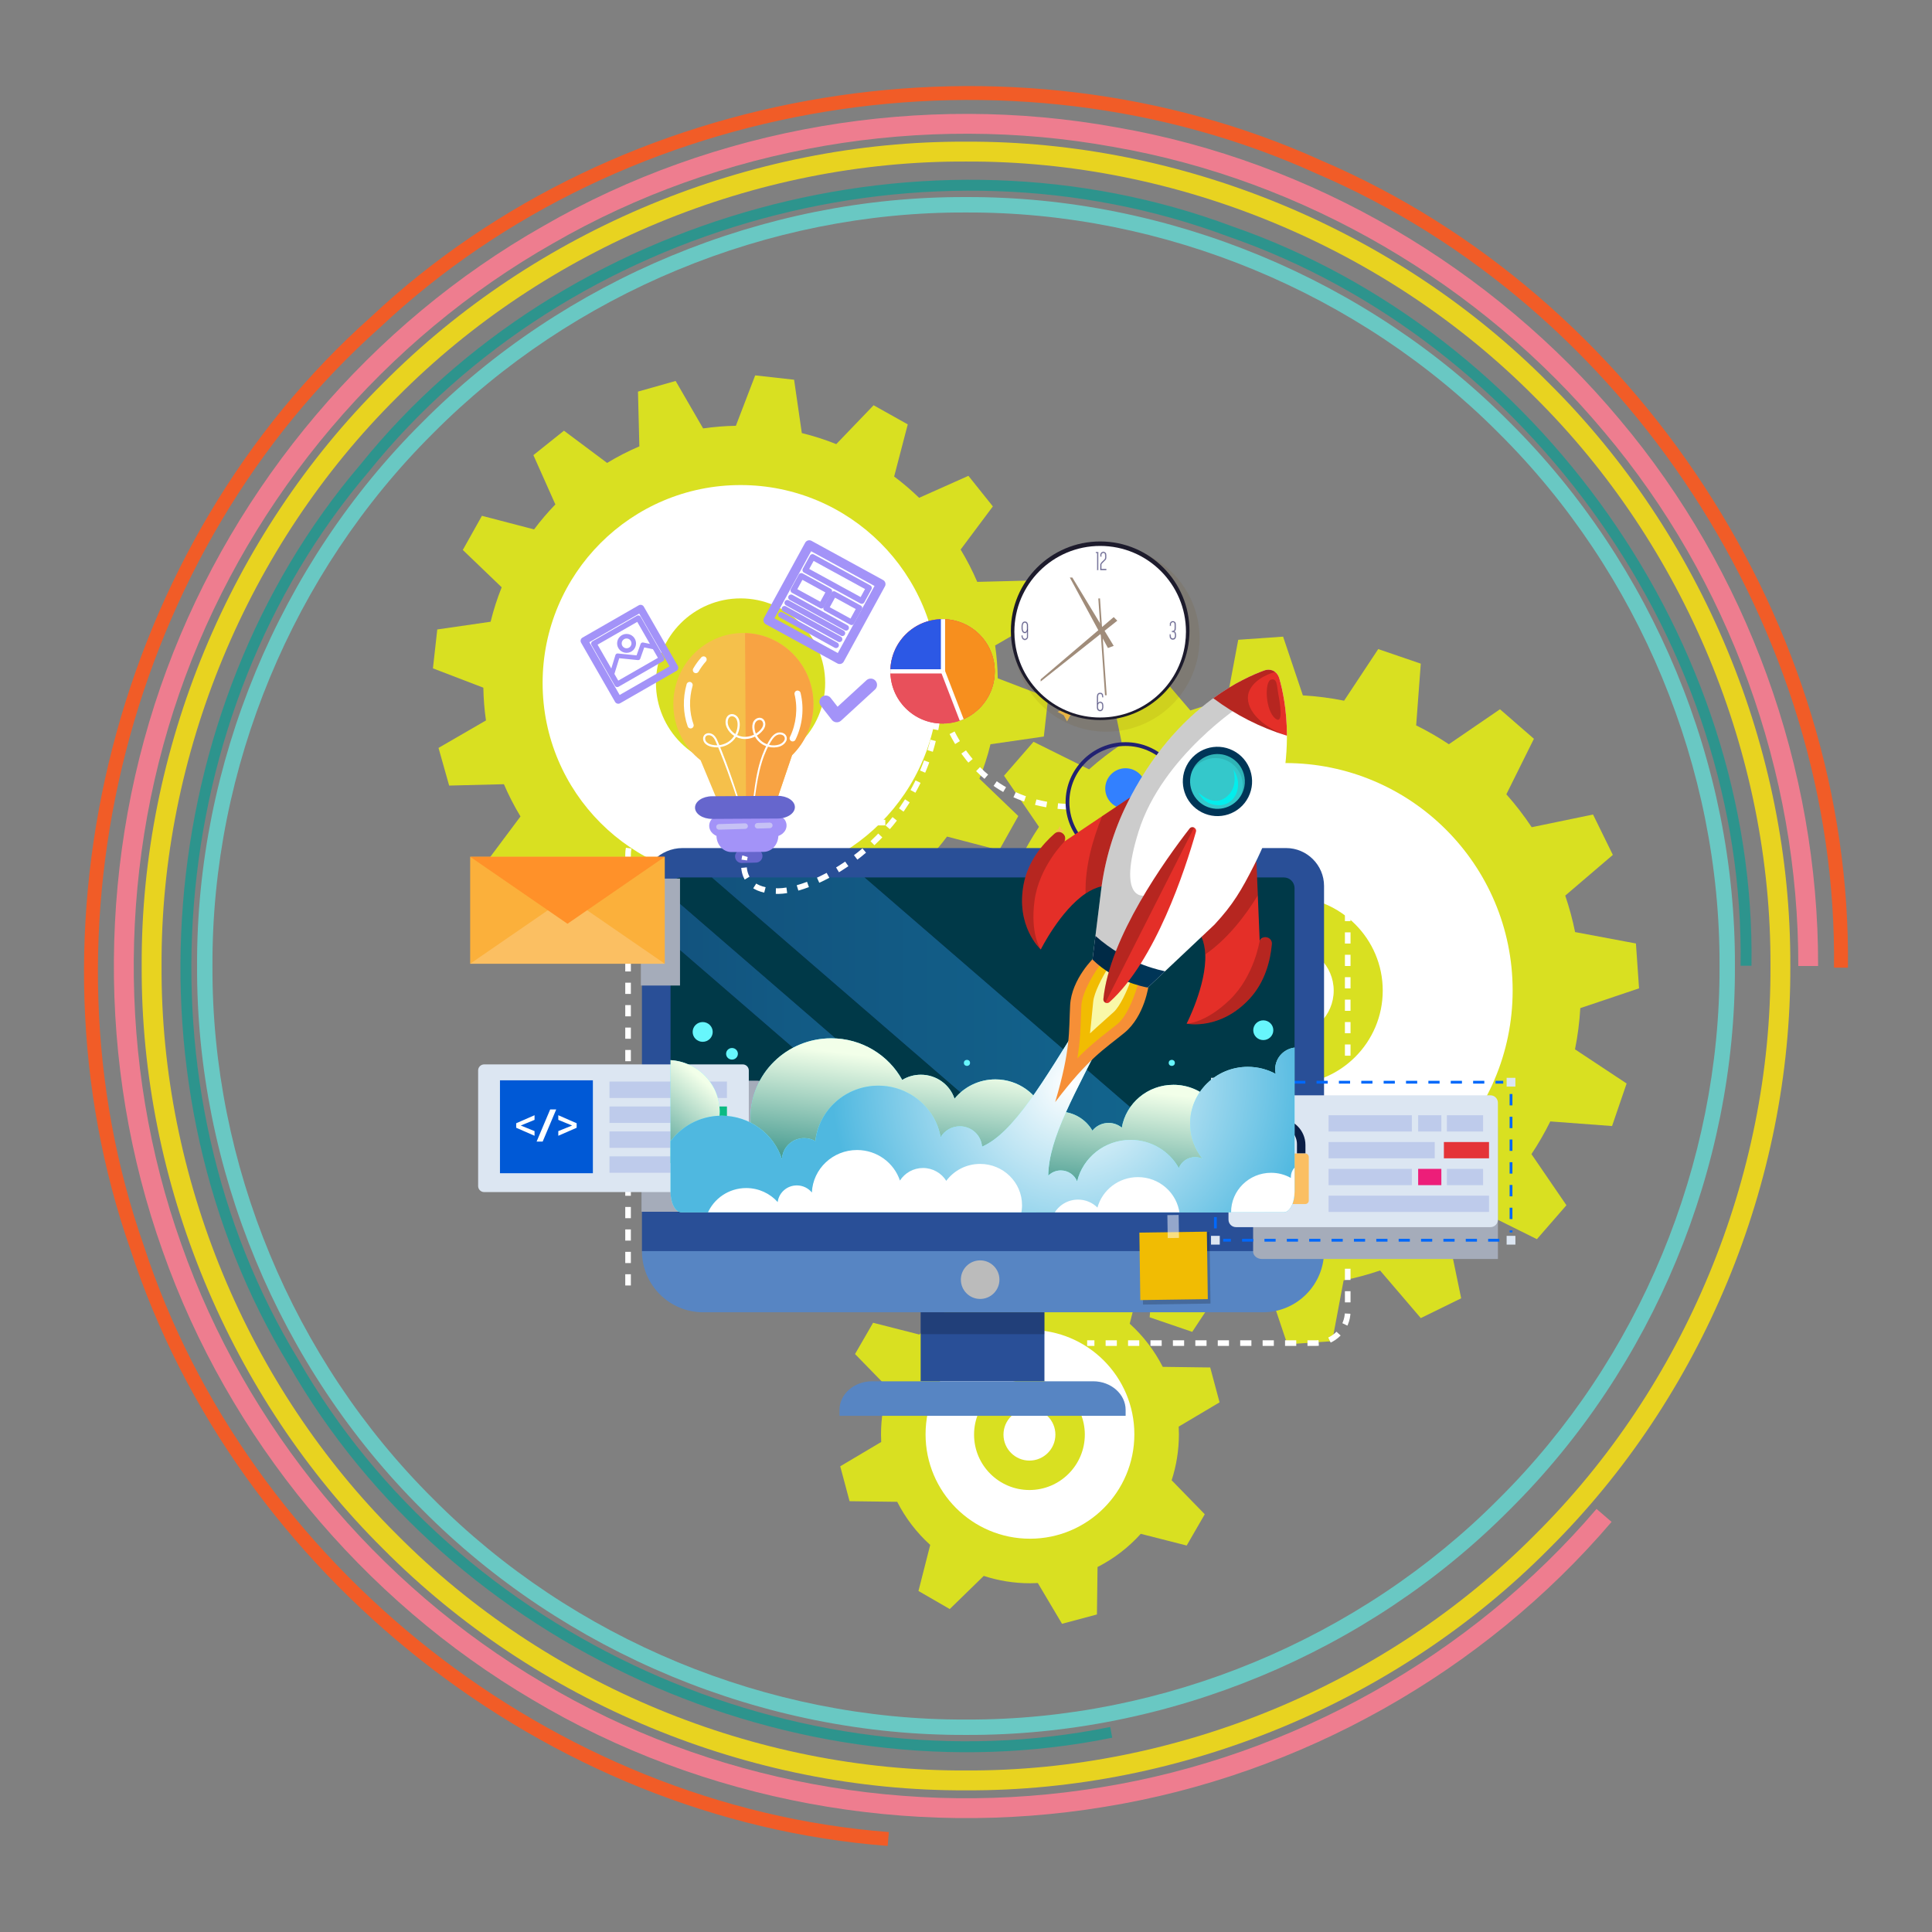 <?xml version="1.0" encoding="utf-8"?>
<!-- Generator: Adobe Illustrator 14.0.0, SVG Export Plug-In . SVG Version: 6.00 Build 43363)  -->
<!DOCTYPE svg PUBLIC "-//W3C//DTD SVG 1.1//EN" "http://www.w3.org/Graphics/SVG/1.1/DTD/svg11.dtd">
<svg version="1.1" id="Layer_1" xmlns="http://www.w3.org/2000/svg" xmlns:xlink="http://www.w3.org/1999/xlink" x="0px" y="0px"
	 width="460px" height="460px" viewBox="0 0 460 460" enable-background="new 0 0 460 460" xml:space="preserve">

	 <rect x="0" y="0" width="460" height="460" fill="#808080" stroke="none"/>

	 <style>
 
 @import url(https://fonts.googleapis.com/css?family=Pathway+Gothic+One);
body {
  background: -webkit-radial-gradient(center, ellipse cover, #ffffff 0%, #f2efd9 100%);
}

@-webkit-keyframes rotate-right {
  from {
    -webkit-transform: rotate(0deg);
  }
  to {
    -webkit-transform: rotate(360deg);
  }
}
@-webkit-keyframes rotate-left {
  from {
    -webkit-transform: rotate(0deg);
  }
  to {
    -webkit-transform: rotate(-360deg);
  }
}
@-webkit-keyframes hover {
  0% {
    -webkit-transform: translateY(0%);
  }
  50% {
    -webkit-transform: translateY(5%);
  }
  100% {
    -webkit-transform: translateY(0%);
  }
}
@-webkit-keyframes pull {
  0% {
    -webkit-transform: scaleY(1);
  }
  40% {
    -webkit-transform: scaleY(1.01);
  }
  60% {
    -webkit-transform: scaleY(0.99);
  }
  80% {
    -webkit-transform: scaleY(1.01);
  }
  100% {
    -webkit-transform: scaleY(0.99);
  }
  80% {
    -webkit-transform: scaleY(1.01);
  }
  100% {
    -webkit-transform: scaleY(1);
  }
}

#circle1 {
  -webkit-transform: translate3d(0, 0, 0);
  -webkit-transform-origin: 230px 230px;
  -webkit-transform: translate3d(0, 0, 0);
  -webkit-animation: rotate-right 12s linear 0s infinite;
}

#circle2 {
  -webkit-transform: translate3d(0, 0, 0);
  -webkit-transform-origin: 230px 230px;
  -webkit-transform: translate3d(0, 0, 0);
  -webkit-animation: rotate-left 24s linear 0s infinite;
}

#circle3 {
  -webkit-transform: translate3d(0, 0, 0);
  -webkit-transform-origin: 230px 230px;
  -webkit-transform: translate3d(0, 0, 0);
  -webkit-animation: rotate-right 12s linear 0s infinite;
}

#circle4 {
  -webkit-transform: translate3d(0, 0, 0);
  -webkit-transform-origin: 230px 230px;
  -webkit-transform: translate3d(0, 0, 0);
  -webkit-animation: rotate-left 24s linear 0s infinite;
}

#circle5 {
  -webkit-transform: translate3d(0, 0, 0);
  -webkit-transform-origin: 230px 230px;
  -webkit-transform: translate3d(0, 0, 0);
  -webkit-animation: rotate-right 12s linear 0s infinite;
}
 
 </style>
<g>
	<g>
		<path fill="#D9E021" d="M280.691,341.504c0-0.617-0.016-1.229-0.047-1.834l9.726-5.775l-2.223-8.307l-11.305-0.148
			c-1.982-3.891-4.653-7.371-7.864-10.27l2.801-10.992l-7.445-4.303l-8.117,7.908c-3.461-1.125-7.151-1.744-10.988-1.744
			c-0.622,0-1.24,0.02-1.854,0.049l-5.798-9.764l-8.308,2.225l-0.148,11.363c-3.873,1.979-7.337,4.643-10.224,7.84l-11.014-2.807
			l-4.303,7.445l7.926,8.135c-1.125,3.459-1.74,7.145-1.74,10.979c0,0.609,0.016,1.219,0.046,1.824l-9.756,5.791l2.222,8.309
			l11.342,0.148c1.982,3.889,4.651,7.363,7.86,10.26l-2.796,10.971l7.446,4.303l8.1-7.893c3.464,1.131,7.158,1.75,10.999,1.75
			c0.628,0,1.253-0.018,1.873-0.051l5.764,9.705l8.308-2.221l0.147-11.299c3.902-1.992,7.389-4.678,10.288-7.904l10.936,2.787
			l4.303-7.447l-7.884-8.09C280.08,348.998,280.691,345.322,280.691,341.504z"/>
		
			
		<circle fill="#FFFFFF" cx="245.229" cy="341.503" r="24.856"/>
		<path fill="#D9E021" d="M245.105,354.766c-7.271,0-13.186-5.914-13.186-13.186c0-7.27,5.915-13.186,13.186-13.186
			c7.27,0,13.186,5.916,13.186,13.186C258.291,348.852,252.375,354.766,245.105,354.766L245.105,354.766z M245.105,335.4
			c-3.408,0-6.181,2.773-6.181,6.18c0,3.41,2.772,6.18,6.181,6.18s6.18-2.77,6.18-6.18C251.285,338.174,248.514,335.4,245.105,335.4
			L245.105,335.4z"/>
			<animateTransform attributeName="transform" 
                          attributeType="XML"
                          type="rotate" 
                          from="0 245.229 341.503" 
                          to="360 245.229 341.503"
                          dur="5s"
                          repeatCount="indefinite"/>
	</g>
	<g>
		<path fill="#D9E021" d="M376.265,240.027l13.985-4.705l-0.744-10.684l-14.484-2.714c-0.595-2.969-1.39-5.864-2.345-8.685
			l11.334-9.691l-4.714-9.616l-14.605,3.024c-1.829-2.756-3.848-5.373-6.037-7.838l6.565-13.218l-8.082-7.028l-12.17,8.328
			c-2.486-1.657-5.089-3.155-7.785-4.49l1.1-14.7l-10.132-3.465l-8.127,12.287c-3.2-0.646-6.479-1.068-9.818-1.265l-4.704-13.985
			l-10.683,0.746l-2.715,14.483c-2.969,0.595-5.863,1.389-8.685,2.345l-9.691-11.334l-9.616,4.714l3.024,14.605
			c-2.756,1.829-5.373,3.849-7.838,6.038l-13.218-6.565l-7.028,8.081l8.327,12.169c-1.657,2.488-3.155,5.089-4.49,7.786l-14.7-1.101
			l-3.466,10.132l12.289,8.128c-0.646,3.199-1.069,6.478-1.265,9.817l-13.984,4.703l0.744,10.684l14.484,2.715
			c0.594,2.969,1.389,5.863,2.344,8.684L228,268.104l4.715,9.617l14.604-3.023c1.829,2.754,3.85,5.373,6.037,7.838l-6.563,13.217
			l8.08,7.029l12.169-8.328c2.488,1.656,5.089,3.156,7.787,4.49l-1.101,14.699l10.133,3.467l8.129-12.287
			c3.198,0.645,6.477,1.066,9.816,1.264l4.703,13.982l10.684-0.742l2.715-14.484c2.968-0.596,5.862-1.389,8.684-2.344l9.692,11.334
			l9.615-4.715l-3.025-14.605c2.758-1.828,5.374-3.85,7.84-6.037l13.217,6.564l7.028-8.08l-8.328-12.168
			c1.657-2.488,3.156-5.092,4.49-7.789l14.701,1.102l3.467-10.131L375,249.842C375.647,246.645,376.069,243.365,376.265,240.027z"/>
			
		
			
		<circle fill="#FFFFFF" cx="306.005" cy="235.827" r="54.15"/>
		<path fill="#D9E021" d="M306.883,258.199c-12.319,0-22.342-10.02-22.342-22.34c0-12.317,10.022-22.34,22.342-22.34
			c12.318,0,22.34,10.023,22.34,22.34C329.223,248.18,319.201,258.199,306.883,258.199L306.883,258.199z M306.883,225.195
			c-5.881,0-10.666,4.784-10.666,10.664c0,5.883,4.785,10.664,10.666,10.664c5.88,0,10.664-4.781,10.664-10.664
			C317.547,229.979,312.763,225.195,306.883,225.195L306.883,225.195z"/>
			<animateTransform attributeName="transform" 
                          attributeType="XML"
                          type="rotate" 
                          from="360 306.005 235.827" 
                          to="0 306.005 235.827"
                          dur="10s"
                          repeatCount="indefinite"/>
	</g>
	<g>
		<path fill="#D9E021" d="M248.531,175.366l1.033-9.263l-12-4.599c-0.047-2.65-0.253-5.262-0.627-7.82l11.223-6.499l-2.533-8.969
			l-12.951,0.328c-1.142-2.667-2.463-5.24-3.955-7.697l7.674-10.272l-5.818-7.281l-11.736,5.233
			c-1.876-1.809-3.856-3.509-5.95-5.069l3.242-12.414l-8.135-4.553l-8.888,9.256c-2.649-1.063-5.386-1.947-8.202-2.635
			l-1.838-12.699l-9.263-1.034l-4.6,12c-2.643,0.048-5.246,0.253-7.798,0.625l-6.542-11.297l-8.969,2.532l0.33,13.038
			c-2.66,1.14-5.227,2.457-7.679,3.946l-10.271-7.675l-7.28,5.819l5.232,11.735c-1.81,1.876-3.51,3.857-5.07,5.95l-12.414-3.241
			l-4.553,8.133l9.256,8.889c-1.062,2.648-1.946,5.385-2.635,8.202l-12.7,1.838l-1.033,9.263l12.001,4.6
			c0.047,2.643,0.253,5.247,0.625,7.798l-11.297,6.542l2.532,8.97l13.039-0.33c1.139,2.66,2.456,5.226,3.945,7.677l-7.675,10.272
			l5.819,7.282l11.735-5.234c1.876,1.809,3.857,3.51,5.951,5.07l-3.242,12.414l8.132,4.553l8.891-9.256
			c2.647,1.063,5.384,1.947,8.201,2.635l1.838,12.701l9.263,1.031l4.6-12c2.65-0.047,5.261-0.253,7.819-0.627l6.5,11.222l8.97-2.531
			l-0.329-12.953c2.667-1.141,5.241-2.461,7.697-3.954l10.272,7.674l7.282-5.819l-5.232-11.736c1.808-1.875,3.508-3.856,5.068-5.95
			l12.414,3.241l4.553-8.132l-9.257-8.889c1.063-2.649,1.948-5.386,2.636-8.203L248.531,175.366z"/>
		
		<circle fill="#FFFFFF" cx="176.324" cy="162.62" r="47.13"/>
		
			<path fill="#D9E021" d="M176.324,182.765c-11.108,0-20.146-9.038-20.146-20.146c0-11.108,9.038-20.146,20.146-20.146
				c11.108,0,20.146,9.037,20.146,20.146C196.47,173.727,187.432,182.765,176.324,182.765L176.324,182.765z M176.324,154.149
				c-4.67,0-8.47,3.799-8.47,8.47s3.799,8.47,8.47,8.47s8.47-3.799,8.47-8.47S180.994,154.149,176.324,154.149L176.324,154.149z"/>

				<animateTransform attributeName="transform" 
                          attributeType="XML"
                          type="rotate" 
                          from="0 176.324 162.62" 
                          to="360 176.324 162.62"
                          dur="10s"
                          repeatCount="indefinite"/>
	</g>
</g>
<g id="innerCircles">

<path id="circle5" fill="#F15C27" d="M436.664,230.397c1.012-80.163-49.704-157.634-123.336-189.12
	C240.386,8.199,148.975,22.991,90.534,77.915C30.626,131.23,7.73,220.971,34.229,296.56
	c24.817,76.161,97.456,133.54,177.411,139.646l-0.294,3.3C130.1,433.303,56.314,375.003,31.092,297.617
	C4.159,220.818,27.436,129.641,88.301,75.474c59.387-55.796,152.252-70.836,226.37-37.223
	C389.485,70.238,441.008,148.948,439.985,230.4L436.664,230.397L436.664,230.397z"/>
<path id="circle4" fill="#EE7D8F" d="M428.165,230.003c0.118-46.057-16.48-91.913-46.186-127.132
	c-29.492-35.301-71.563-60.063-116.975-67.906c-45.274-8.227-93.406-0.088-133.294,22.957
	c-40.082,22.702-71.553,59.949-87.562,103.113c-16.042,43.176-16.439,91.893-0.945,135.284
	c15.305,43.456,46.36,81.03,86.066,104.359c39.571,23.626,87.564,32.372,132.955,24.856c45.458-7.342,88.015-31.243,117.903-66.267
	l3.581,3.087c-30.599,35.847-74.168,60.329-120.726,67.847c-46.457,7.692-95.606-1.27-136.122-25.453
	c-40.655-23.89-72.441-62.342-88.118-106.848c-15.864-44.44-15.459-94.286,0.969-138.509c16.4-44.208,48.612-82.325,89.647-105.57
	c40.848-23.593,90.129-31.933,136.47-23.501c46.509,8.027,89.58,33.382,119.771,69.52c30.404,36.044,47.412,83.026,47.284,130.166
	h-4.721V230.003z"/>
<path id="circle3" fill="#E8D320" d="M421.539,230c0.24-50.24-20.428-100.064-56.1-135.437
	c-35.375-35.667-85.193-56.332-135.436-56.101c-50.241-0.233-100.06,20.429-135.438,56.101C58.895,129.938,38.231,179.76,38.467,230
	c-0.236,50.241,20.43,100.061,56.101,135.435c35.375,35.676,85.196,56.336,135.437,56.103
	c50.243,0.233,100.06-20.432,135.437-56.103C401.111,330.059,421.775,280.241,421.539,230h4.725
	c0.244,51.472-20.941,102.547-57.482,138.781c-36.229,36.542-87.313,57.726-138.78,57.486
	c-51.469,0.243-102.545-20.939-138.781-57.486C54.679,332.552,33.493,281.472,33.736,230
	c-0.243-51.466,20.943-102.544,57.481-138.778c36.23-36.546,87.314-57.73,138.784-57.49c51.468-0.242,102.548,20.943,138.78,57.49
	c36.541,36.231,57.727,87.312,57.482,138.778H421.539z"/>
<path id="circle1" fill="#2D948D" d="M414.425,229.932c1.178-75.981-50.276-148.754-121.956-173.605
	c-71.124-26.629-157.002-3.28-204.657,55.947c-49.264,57.764-56.229,146.66-16.766,211.455
	c37.738,65.978,118.818,102.642,193.288,87.455l0.481,2.554c-75.503,15.41-157.748-21.78-196.007-88.689
	c-40.025-65.717-32.958-155.851,17-214.436c48.323-60.057,135.414-83.741,207.541-56.731
	c72.688,25.205,124.857,99.002,123.671,176.053h-2.594V229.932z"/>
<path id="circle2_" fill="#69C8C3" d="M409.414,230.003c0.205-47.1-19.114-93.682-52.552-126.861
	c-33.18-33.429-79.769-52.755-126.864-52.549c-47.105-0.208-93.688,19.118-126.865,52.549
	c-33.431,33.179-52.756,79.765-52.547,126.861c-0.211,47.106,19.115,93.681,52.547,126.861
	c33.18,33.429,79.764,52.755,126.865,52.55c47.102,0.205,93.684-19.121,126.864-52.55
	C390.295,323.684,409.614,277.099,409.414,230.003h3.662c0.216,48.053-19.514,95.617-53.622,129.452
	C325.61,393.563,278.052,413.298,230,413.076c-48.047,0.222-95.615-19.508-129.456-53.621C66.439,325.615,46.709,278.053,46.924,230
	c-0.217-48.049,19.513-95.615,53.62-129.455C134.385,66.439,181.953,46.705,230,46.924c48.052-0.214,95.61,19.516,129.454,53.622
	c34.108,33.839,53.838,81.405,53.622,129.455L409.414,230.003L409.414,230.003z"/>
	</g>
<g>
	<g>
		<path fill="#294F97" d="M315.25,297.89H152.846v-86.302c0-5.319,4.352-9.669,9.672-9.669h143.703c4.966,0,9.028,4.061,9.028,9.026
			V297.89z"/>
		<path fill="#5785C3" d="M300.689,312.447H167.405c-8.041,0-14.559-6.517-14.559-14.558l0,0H315.25l0,0
			C315.25,305.931,308.731,312.447,300.689,312.447z"/>
		<rect x="219.206" y="312.447" fill="#294F97" width="29.47" height="16.428"/>
		<rect x="219.206" y="312.447" opacity="0.2" width="29.47" height="5.207"/>
		<path fill="#5785C3" d="M268.006,337.101h-68.128v-1.412c0-3.747,3.476-6.813,7.725-6.813h52.678c4.25,0,7.726,3.066,7.726,6.813
			V337.101z"/>
	</g>
	<g>
		<path fill="#003948" d="M162.2,208.914c-1.4,0-2.545,1.145-2.545,2.544v1.829l87.146,75.346h11.58h3.341l-92.204-79.719H162.2z"/>
		<path fill="#003948" d="M159.655,241.125v9.85v22.309v12.804c0,1.4,1.145,2.546,2.545,2.546h1.112h22.378h6.708h41.763
			l-74.507-64.418V241.125z"/>
		<path fill="#003948" d="M305.684,208.914h-15.571h-6.709h-22.376h-22.473H211.21h-5.393l92.203,79.719h7.663
			c1.401,0,2.545-1.146,2.545-2.546v-28.271v-9.851v-36.508C308.229,210.059,307.085,208.914,305.684,208.914z"/>
		<linearGradient id="SVGID_1_" gradientUnits="userSpaceOnUse" x1="169.519" y1="248.773" x2="298.021" y2="248.773">
			<stop  offset="0" style="stop-color:#00556A"/>
			<stop  offset="1" style="stop-color:#007D8D"/>
		</linearGradient>
		<polygon opacity="0.57" fill="url(#SVGID_1_)" points="199.137,208.914 169.519,208.914 261.723,288.633 270.456,288.633 
			298.021,288.633 205.817,208.914 		"/>
		<linearGradient id="SVGID_2_" gradientUnits="userSpaceOnUse" x1="159.655" y1="250.96" x2="246.802" y2="250.96">
			<stop  offset="0" style="stop-color:#00556A"/>
			<stop  offset="1" style="stop-color:#007D8D"/>
		</linearGradient>
		<polygon opacity="0.57" fill="url(#SVGID_2_)" points="159.655,224.215 234.162,288.633 246.802,288.633 159.655,213.287 		"/>
	</g>
	<path fill="#BBBBBB" d="M237.961,304.679c0,2.538-2.057,4.594-4.595,4.594c-2.534,0-4.591-2.056-4.591-4.594
		c0-2.534,2.057-4.591,4.591-4.591C235.904,300.088,237.961,302.145,237.961,304.679z"/>
	<g>
		
			<rect x="271.663" y="294.138" transform="matrix(-0.015 -1 1 -0.015 -17.917 586.689)" opacity="0.2" width="17.028" height="16.072"/>
		
			<rect x="271.266" y="293.288" transform="matrix(-0.014 -1 1 -0.014 -17.986 584.916)" fill="#F1BC03" width="16.068" height="16.07"/>
		
			<rect x="277.823" y="289.389" transform="matrix(1 -0.015 0.015 1 -4.218 4.09)" opacity="0.5" fill="#FFFFFF" width="2.687" height="5.473"/>
	</g>
	<g>
		<path fill="none" stroke="#FFFFFF" stroke-width="1.335" stroke-miterlimit="10" stroke-dasharray="2.67,2.67" d="
			M320.886,200.624v111.598c0,4.171-3.394,7.565-7.565,7.565h-54.474"/>
		<path fill="none" stroke="#FFFFFF" stroke-width="1.335" stroke-miterlimit="10" stroke-dasharray="2.67,2.67" d="
			M149.539,306.065V203.419c0-4.172,3.395-7.566,7.567-7.566h54.576"/>
	</g>
	<g>
		<g>
			<path fill="#A5ACBA" d="M180.337,257.306h-27.602v31.211h27.602c0.984,0,1.782-0.536,1.782-1.196v-28.819
				C182.119,257.841,181.321,257.306,180.337,257.306z"/>
			<g>
				<path fill="#DCE6F2" d="M176.847,283.831H115.28c-0.795,0-1.44-0.646-1.44-1.441v-27.521c0-0.795,0.645-1.441,1.44-1.441h61.567
					c0.795,0,1.44,0.646,1.44,1.441v27.521C178.287,283.186,177.642,283.831,176.847,283.831z"/>
				<g>
					<g>
						<rect x="145.115" y="275.325" fill="#BECBEB" width="27.97" height="3.911"/>
						<rect x="145.115" y="269.388" fill="#BECBEB" width="27.97" height="3.912"/>
						<rect x="145.115" y="263.449" fill="#BECBEB" width="17.066" height="3.91"/>
						<rect x="165.213" y="263.449" fill="#0CBA83" width="7.871" height="3.91"/>
						<rect x="145.115" y="257.51" fill="#BECBEB" width="27.97" height="3.912"/>
					</g>
					<g>
						<g>
							<rect x="119.04" y="257.219" fill="#0059D6" width="22.121" height="22.121"/>
							<g>
								<path fill="#FFFFFF" d="M122.904,268.514v-1.075l4.369-1.908v1.103l-3.284,1.348l3.284,1.33v1.111L122.904,268.514z"/>
								<path fill="#FFFFFF" d="M130.994,264.154h1.439l-3.225,7.645h-1.442L130.994,264.154z"/>
								<path fill="#FFFFFF" d="M132.928,269.311l3.284-1.33l-3.284-1.348v-1.103l4.369,1.908v1.075l-4.369,1.908V269.311z"/>
							</g>
						</g>
					</g>
				</g>
			</g>
		</g>
		<g>
			<rect x="152.588" y="209.19" fill="#A5ACBA" width="9.319" height="25.461"/>
			<g>
				<rect x="111.947" y="203.995" fill="#FBB03B" width="46.331" height="25.464"/>
				<polygon fill="#FBBF62" points="135.112,229.458 158.277,229.458 135.112,213.509 111.947,229.458 				"/>
				<polygon fill="#FF9129" points="135.112,203.995 111.947,203.995 135.112,219.946 158.277,203.995 				"/>
			</g>
		</g>
	</g>
	<g>
		<path fill="#A5ACBA" d="M356.646,268.379h-56.15c-1.179,0-2.133,0.797-2.133,1.781v27.824c0,0.984,0.954,1.782,2.133,1.782h56.15
			V268.379z"/>
		<g>
			<g>
				<g>
					<g>
						<g>
							<polyline fill="none" stroke="#0068FA" stroke-width="0.667" stroke-miterlimit="10" points="359.765,294.364 
								359.765,295.293 358.835,295.293 							"/>
							
								<line fill="none" stroke="#0068FA" stroke-width="0.667" stroke-miterlimit="10" stroke-dasharray="2.663,2.663" x1="356.983" y1="295.293" x2="291.233" y2="295.293"/>
							<polyline fill="none" stroke="#0068FA" stroke-width="0.667" stroke-miterlimit="10" points="290.307,295.293 
								289.378,295.293 289.378,294.364 							"/>
							
								<line fill="none" stroke="#0068FA" stroke-width="0.667" stroke-miterlimit="10" stroke-dasharray="2.707,2.707" x1="289.378" y1="292.482" x2="289.378" y2="259.537"/>
							<polyline fill="none" stroke="#0068FA" stroke-width="0.667" stroke-miterlimit="10" points="289.378,258.596 
								289.378,257.669 290.307,257.669 							"/>
							
								<line fill="none" stroke="#0068FA" stroke-width="0.667" stroke-miterlimit="10" stroke-dasharray="2.663,2.663" x1="292.158" y1="257.669" x2="357.91" y2="257.669"/>
							<polyline fill="none" stroke="#0068FA" stroke-width="0.667" stroke-miterlimit="10" points="358.835,257.669 
								359.765,257.669 359.765,258.596 							"/>
							
								<line fill="none" stroke="#0068FA" stroke-width="0.667" stroke-miterlimit="10" stroke-dasharray="2.707,2.707" x1="359.765" y1="260.479" x2="359.765" y2="293.424"/>
						</g>
					</g>
				</g>
				<g>
					<g>
						<rect x="358.721" y="256.626" fill="#DCE6F2" width="2.087" height="2.086"/>
						<rect x="288.335" y="256.626" fill="#DCE6F2" width="2.086" height="2.086"/>
					</g>
					<g>
						<rect x="358.721" y="294.249" fill="#DCE6F2" width="2.087" height="2.087"/>
						<rect x="288.335" y="294.249" fill="#DCE6F2" width="2.086" height="2.087"/>
					</g>
				</g>
			</g>
			<g>
				<path fill="#DCE6F2" d="M354.864,292.174h-60.586c-0.984,0-1.781-0.797-1.781-1.781v-27.824c0-0.984,0.797-1.782,1.781-1.782
					h60.586c0.984,0,1.781,0.798,1.781,1.782v27.824C356.646,291.377,355.849,292.174,354.864,292.174z"/>
				<g>
					<g>
						<g>
							<rect x="316.33" y="265.533" fill="#BECBEB" width="19.819" height="3.878"/>
							<rect x="316.33" y="271.913" fill="#BECBEB" width="25.271" height="3.877"/>
							<rect x="343.784" y="271.913" fill="#E43438" width="10.742" height="3.877"/>
							<rect x="337.657" y="265.533" fill="#BECBEB" width="5.521" height="3.878"/>
							<rect x="344.5" y="265.533" fill="#BECBEB" width="8.62" height="3.878"/>
						</g>
						<g>
							<rect x="316.33" y="278.299" fill="#BECBEB" width="19.819" height="3.88"/>
							<rect x="316.33" y="284.682" fill="#BECBEB" width="38.196" height="3.876"/>
							<rect x="337.657" y="278.299" fill="#ED1E79" width="5.521" height="3.88"/>
							<rect x="344.5" y="278.299" fill="#BECBEB" width="8.62" height="3.88"/>
						</g>
					</g>
					<g>
						<path fill="#0A1D45" d="M304.466,266.281L304.466,266.281c-3.51,0-6.353,2.844-6.353,6.354v2.002h2.021v-2.205
							c0-2.394,1.939-4.333,4.332-4.333l0,0c2.395,0,4.335,1.939,4.335,4.333v2.205h2.02v-2.002
							C310.82,269.125,307.976,266.281,304.466,266.281z"/>
						<path fill="#FBBF62" d="M310.773,274.638h-12.614c-0.464,0-0.841,0.377-0.841,0.841v10.359c0,0.464,0.377,0.842,0.841,0.842
							h12.614c0.465,0,0.841-0.378,0.841-0.842v-10.359C311.614,275.015,311.238,274.638,310.773,274.638z M305.426,282.91h-1.919
							l0.249-2.104c-0.359-0.234-0.595-0.636-0.595-1.095c0-0.723,0.585-1.307,1.305-1.307c0.724,0,1.306,0.584,1.306,1.307
							c0,0.459-0.235,0.86-0.593,1.095L305.426,282.91z"/>
					</g>
				</g>
			</g>
		</g>
	</g>
	<g>
		<path fill="none" stroke="#FFFFFF" stroke-width="1.335" stroke-miterlimit="10" stroke-dasharray="2.67,2.67" d="
			M223.178,164.418c0,0,4.273,27.066,31.781,27.691"/>
		<g>
			<circle fill="#3280FF" cx="267.985" cy="187.747" r="4.834"/>
			<path fill="#3280FF" d="M271.834,194.175h-7.698c-2.478,0-4.484,2.008-4.484,4.486v3.35c2.316,1.754,5.204,2.797,8.334,2.797
				s6.017-1.042,8.336-2.797v-3.35C276.321,196.183,274.313,194.175,271.834,194.175z"/>
			<g>
				<g>
					<path fill="#222272" d="M267.985,205.255c-7.869,0-14.271-6.401-14.271-14.271c0-7.869,6.402-14.27,14.271-14.27
						s14.271,6.401,14.271,14.27C282.256,198.854,275.854,205.255,267.985,205.255z M267.985,177.611
						c-7.375,0-13.373,6-13.373,13.373c0,7.375,5.998,13.374,13.373,13.374c7.374,0,13.373-6,13.373-13.374
						C281.358,183.611,275.359,177.611,267.985,177.611z"/>
				</g>
			</g>
		</g>
		<g>
			<g>
				<g>
					<path fill="#6666CD" d="M180.019,205.381l-3.387,0.099c-0.864,0.026-1.592-0.66-1.617-1.524l0,0
						c-0.024-0.864,0.661-1.592,1.525-1.616l3.387-0.1c0.865-0.024,1.592,0.661,1.617,1.525l0,0
						C181.569,204.628,180.884,205.356,180.019,205.381z"/>
				</g>
				<g>
					<path fill="#F5C04B" d="M193.675,167.544c-0.055-9.35-7.566-16.886-16.778-16.831c-9.214,0.053-16.636,7.677-16.58,17.027
						c0.031,5.418,2.577,10.215,6.495,13.289l5.976,14.342l10.346,0.493l5.449-16.063
						C191.74,176.701,193.703,172.354,193.675,167.544z"/>
				</g>
				<g>
					<path fill="#F8A343" d="M177.388,150.734c0.089,15.315,0.173,29.737,0.264,44.871l5.483,0.259l5.449-16.063
						c3.157-3.1,5.12-7.446,5.092-12.257C193.621,158.363,186.371,150.947,177.388,150.734z"/>
				</g>
				<g>
					<path fill="#A393F8" d="M185.324,198.861c0.012,2.176-1.56,3.951-3.513,3.963l-7.665,0.044
						c-1.953,0.012-3.548-1.744-3.561-3.921l0,0c-0.013-2.177,1.561-3.953,3.515-3.963l7.664-0.045
						C183.719,194.927,185.312,196.682,185.324,198.861L185.324,198.861z"/>
				</g>
				<g>
					<path fill="#A393F8" d="M187.275,196.528c0.009,1.491-1.397,2.708-3.141,2.717l-12.103,0.071
						c-1.743,0.011-3.163-1.19-3.172-2.681l0,0c-0.009-1.489,1.396-2.704,3.141-2.714l12.101-0.072
						C185.845,193.839,187.266,195.037,187.275,196.528L187.275,196.528z"/>
				</g>
				<g>
					<path fill="#C6C1F5" d="M177.425,197.359l-6.216,0.183c-0.366,0.01-0.672-0.279-0.684-0.646l0,0
						c-0.011-0.364,0.279-0.671,0.644-0.682l6.218-0.182c0.364-0.011,0.671,0.279,0.682,0.643l0,0
						C178.081,197.042,177.791,197.348,177.425,197.359z"/>
				</g>
				<g>
					<path fill="#C6C1F5" d="M183.302,197.188l-2.917,0.085c-0.365,0.011-0.673-0.279-0.683-0.644l0,0
						c-0.011-0.365,0.279-0.672,0.646-0.683l2.916-0.085c0.365-0.011,0.673,0.279,0.683,0.644l0,0
						C183.956,196.87,183.666,197.177,183.302,197.188z"/>
				</g>
				<g>
					<g>
						<g>
							<path fill="#FFFFFF" d="M179.462,190.616c0,0,0.001-0.075,0.017-0.219c0.017-0.154,0.041-0.367,0.073-0.642
								c0.068-0.564,0.168-1.396,0.327-2.462s0.367-2.371,0.707-3.869c0.347-1.491,0.819-3.186,1.615-4.952
								c0.399-0.881,0.861-1.785,1.463-2.662c0.311-0.43,0.698-0.847,1.217-1.093c0.518-0.247,1.165-0.247,1.689,0.055
								c0.26,0.15,0.48,0.402,0.563,0.704c0.095,0.296,0.064,0.635-0.074,0.914c-0.275,0.563-0.798,0.955-1.375,1.184
								c-1.174,0.411-2.529,0.309-3.699-0.261c-1.174-0.569-2.112-1.665-2.513-2.969c-0.192-0.648-0.297-1.36-0.105-2.053
								c0.167-0.689,0.838-1.308,1.616-1.236c0.386,0.028,0.736,0.292,0.906,0.628c0.178,0.333,0.224,0.729,0.143,1.096
								c-0.171,0.743-0.707,1.298-1.25,1.768c-1.122,0.927-2.649,1.442-4.148,1.203c-1.489-0.237-2.825-1.222-3.441-2.564
								c-0.322-0.661-0.399-1.462-0.12-2.156c0.14-0.342,0.412-0.661,0.78-0.787c0.363-0.14,0.772-0.074,1.096,0.102
								c0.327,0.172,0.591,0.456,0.751,0.78c0.166,0.324,0.241,0.678,0.27,1.025c0.051,0.698-0.049,1.391-0.27,2.035
								c-0.434,1.29-1.356,2.378-2.508,2.984c-1.148,0.613-2.482,0.774-3.683,0.506c-0.592-0.13-1.2-0.368-1.602-0.85
								c-0.393-0.469-0.504-1.215-0.098-1.713c0.202-0.241,0.504-0.369,0.799-0.392c0.295-0.021,0.59,0.039,0.85,0.166
								c0.528,0.261,0.851,0.75,1.09,1.221c0.446,0.964,0.805,1.903,1.169,2.798c1.422,3.587,2.433,6.542,3.109,8.589
								c0.337,1.024,0.586,1.824,0.755,2.366c0.078,0.266,0.14,0.471,0.185,0.62c0.04,0.14,0.055,0.211,0.055,0.211
								s-0.03-0.067-0.077-0.205c-0.05-0.146-0.119-0.35-0.207-0.612c-0.184-0.547-0.451-1.338-0.793-2.353
								c-0.701-2.038-1.732-4.984-3.172-8.558c-0.366-0.891-0.734-1.838-1.176-2.781c-0.232-0.456-0.546-0.912-1.016-1.14
								c-0.455-0.224-1.091-0.222-1.433,0.185c-0.334,0.403-0.249,1.067,0.104,1.479c0.359,0.43,0.927,0.657,1.5,0.781
								c1.155,0.256,2.441,0.096,3.544-0.496c1.107-0.583,1.992-1.631,2.406-2.874c0.213-0.617,0.306-1.288,0.258-1.948
								c-0.048-0.65-0.32-1.331-0.912-1.635c-0.284-0.151-0.625-0.203-0.923-0.088c-0.301,0.103-0.527,0.365-0.654,0.669
								c-0.248,0.623-0.187,1.359,0.119,1.981c0.58,1.269,1.861,2.215,3.276,2.438c1.426,0.229,2.898-0.263,3.975-1.154
								c0.527-0.453,1.032-0.991,1.179-1.646c0.071-0.321,0.03-0.666-0.122-0.95c-0.147-0.286-0.424-0.492-0.737-0.517
								c-0.313-0.031-0.637,0.085-0.884,0.286c-0.252,0.196-0.419,0.485-0.508,0.796c-0.177,0.627-0.083,1.313,0.102,1.931
								c0.382,1.251,1.28,2.305,2.402,2.851c1.116,0.549,2.434,0.648,3.54,0.263c0.54-0.21,1.033-0.586,1.275-1.084
								c0.258-0.494,0.058-1.125-0.412-1.383c-0.46-0.27-1.057-0.277-1.522-0.053c-0.479,0.223-0.851,0.617-1.156,1.034
								c-0.593,0.855-1.06,1.757-1.458,2.627c-0.799,1.748-1.28,3.431-1.637,4.917c-0.35,1.488-0.572,2.789-0.743,3.852
								c-0.159,1.06-0.282,1.885-0.367,2.457c-0.041,0.273-0.071,0.486-0.093,0.638
								C179.479,190.543,179.462,190.616,179.462,190.616z"/>
						</g>
						<g>
							<path fill="#FFFFFF" d="M176.278,192.109l-0.594-1.36c0,0-0.031-0.071-0.081-0.216l-1-2.965
								c-0.79-2.302-1.786-5.118-3.168-8.551l-0.44-1.078c-0.514,0.031-1.027-0.009-1.518-0.12
								c-0.768-0.169-1.319-0.463-1.683-0.899c-0.406-0.483-0.579-1.316-0.101-1.904c0.216-0.256,0.544-0.418,0.904-0.446
								c0.327-0.024,0.642,0.041,0.926,0.18c0.596,0.294,0.933,0.842,1.159,1.288c0.19,0.411,0.375,0.838,0.595,1.376
								c0.612-0.078,1.216-0.269,1.75-0.556c0.711-0.375,1.324-0.941,1.78-1.643c-0.77-0.486-1.39-1.181-1.75-1.967
								c-0.356-0.729-0.403-1.58-0.123-2.274c0.175-0.427,0.492-0.744,0.871-0.873c0.36-0.139,0.827-0.099,1.215,0.11
								c0.347,0.183,0.637,0.484,0.814,0.846c0.155,0.306,0.25,0.66,0.287,1.079c0.05,0.707-0.043,1.411-0.279,2.095
								c-0.089,0.267-0.201,0.529-0.333,0.781c0.38,0.185,0.776,0.31,1.184,0.374c0.928,0.148,1.932-0.018,2.835-0.463
								c-0.077-0.175-0.144-0.355-0.198-0.536c-0.243-0.818-0.278-1.518-0.107-2.136c0.199-0.815,0.966-1.419,1.775-1.346
								c0.419,0.031,0.822,0.309,1.025,0.708c0.191,0.358,0.247,0.784,0.155,1.197c-0.184,0.798-0.758,1.382-1.298,1.849
								c-0.214,0.177-0.441,0.338-0.677,0.482c0.452,0.81,1.137,1.465,1.937,1.855c0.165,0.08,0.333,0.152,0.508,0.213
								c0.286-0.542,0.579-1.029,0.893-1.485c0.406-0.562,0.81-0.923,1.276-1.143c0.568-0.272,1.289-0.251,1.828,0.06
								c0.313,0.181,0.543,0.47,0.631,0.793c0.106,0.329,0.076,0.702-0.084,1.021c-0.264,0.542-0.78,0.989-1.451,1.257
								c-0.903,0.315-1.915,0.344-2.879,0.085c-0.127,0.251-0.254,0.515-0.384,0.801c-0.847,1.854-1.315,3.585-1.627,4.888
								c-0.343,1.461-0.567,2.763-0.741,3.842l-0.461,3.093c-0.024,0.153-0.042,0.229-0.042,0.229l-0.338,1.385l0.043-1.423
								c0,0,0.001-0.079,0.018-0.23l0.085-0.74c0.07-0.574,0.166-1.361,0.315-2.372c0.159-1.076,0.368-2.379,0.708-3.879
								c0.307-1.323,0.77-3.083,1.625-4.98c0.122-0.27,0.239-0.518,0.355-0.754c-0.17-0.062-0.337-0.132-0.499-0.211
								c-0.893-0.432-1.657-1.161-2.162-2.06c-0.999,0.494-2.112,0.677-3.148,0.512c-0.47-0.076-0.927-0.222-1.362-0.437
								c-0.506,0.786-1.19,1.419-1.986,1.837c-0.559,0.299-1.161,0.496-1.792,0.589l0.386,0.959c1.459,3.682,2.476,6.67,3.111,8.599
								c0.343,1.037,0.596,1.849,0.757,2.369l0.186,0.621c0.042,0.146,0.059,0.223,0.059,0.223L176.278,192.109z M183.098,177.344
								c0.833,0.203,1.712,0.172,2.467-0.091c0.546-0.214,0.982-0.582,1.19-1.008c0.219-0.422,0.059-0.963-0.35-1.185
								c-0.406-0.239-0.961-0.254-1.385-0.05c-0.389,0.182-0.747,0.504-1.099,0.988
								C183.634,176.408,183.364,176.852,183.098,177.344z M168.74,175.041c-0.286,0-0.527,0.101-0.678,0.281
								c-0.27,0.325-0.224,0.903,0.104,1.285c0.288,0.346,0.764,0.593,1.417,0.733c0.392,0.086,0.8,0.123,1.21,0.11
								c-0.195-0.464-0.366-0.851-0.533-1.206c-0.28-0.551-0.581-0.893-0.944-1.068C169.14,175.088,168.936,175.041,168.74,175.041z
								 M174.273,170.53c-0.104,0-0.202,0.019-0.292,0.055c-0.245,0.082-0.45,0.295-0.571,0.585
								c-0.224,0.562-0.182,1.257,0.115,1.858c0.317,0.693,0.862,1.305,1.542,1.738c0.117-0.226,0.215-0.46,0.294-0.698
								c0.21-0.61,0.296-1.264,0.25-1.891c-0.052-0.706-0.362-1.272-0.83-1.512C174.616,170.577,174.44,170.53,174.273,170.53z
								 M180.862,171.411c-0.236,0-0.487,0.094-0.691,0.258c-0.211,0.166-0.37,0.414-0.458,0.722
								c-0.144,0.514-0.11,1.136,0.102,1.848c0.044,0.146,0.098,0.293,0.158,0.437c0.2-0.124,0.393-0.263,0.573-0.412
								c0.447-0.382,0.981-0.908,1.128-1.565c0.065-0.288,0.026-0.597-0.108-0.846c-0.128-0.25-0.364-0.417-0.617-0.438
								C180.919,171.412,180.89,171.411,180.862,171.411z"/>
						</g>
					</g>
				</g>
				<g>
					<path fill="#6666CD" d="M189.259,192.163c0.009,1.49-1.809,2.71-4.061,2.724l-15.625,0.09c-2.25,0.014-4.083-1.185-4.091-2.675
						l0,0c-0.009-1.49,1.809-2.708,4.06-2.72l15.626-0.093C187.419,189.477,189.25,190.672,189.259,192.163L189.259,192.163z"/>
				</g>
			</g>
			<g>
				<path fill="#FFFFFF" d="M164.43,173.443c-0.301,0-0.584-0.187-0.691-0.488c-1.122-3.142-1.212-6.717-0.254-10.064
					c0.111-0.39,0.52-0.614,0.909-0.503c0.389,0.112,0.615,0.518,0.504,0.908c-0.875,3.055-0.794,6.31,0.224,9.167
					c0.137,0.382-0.063,0.801-0.444,0.938C164.596,173.43,164.513,173.443,164.43,173.443z"/>
			</g>
			<g>
				<path fill="#FFFFFF" d="M165.687,160.279c-0.124,0-0.249-0.03-0.364-0.097c-0.351-0.203-0.473-0.651-0.271-1.003
					c0.552-0.959,1.199-1.853,1.923-2.662c0.272-0.301,0.736-0.326,1.037-0.055c0.302,0.271,0.326,0.735,0.056,1.036
					c-0.656,0.73-1.243,1.542-1.743,2.413C166.189,160.148,165.941,160.279,165.687,160.279z"/>
			</g>
			<g>
				<path fill="#FFFFFF" d="M188.733,176.534c-0.108,0-0.218-0.025-0.322-0.075c-0.364-0.178-0.515-0.618-0.337-0.982
					c1.512-3.099,1.917-6.799,1.108-10.152c-0.096-0.395,0.147-0.792,0.542-0.887c0.393-0.093,0.79,0.148,0.886,0.542
					c0.901,3.734,0.469,7.69-1.216,11.142C189.267,176.381,189.005,176.534,188.733,176.534z"/>
			</g>
		</g>
		<g>
			
				<rect x="186.508" y="133.253" transform="matrix(0.877 0.48 -0.48 0.877 93.077 -76.641)" fill="none" stroke="#A393F8" stroke-width="2.221" stroke-linecap="round" stroke-linejoin="round" stroke-miterlimit="10" width="19.431" height="20.428"/>
			
				<rect x="191.579" y="136.184" transform="matrix(0.877 0.48 -0.48 0.877 90.804 -78.77)" fill="none" stroke="#A393F8" stroke-width="1.368" stroke-linecap="round" stroke-linejoin="round" stroke-miterlimit="10" width="15.324" height="3.546"/>
			
				<rect x="189.311" y="138.808" transform="matrix(0.877 0.48 -0.48 0.877 91.381 -75.474)" fill="none" stroke="#A393F8" stroke-width="1.368" stroke-linecap="round" stroke-linejoin="round" stroke-miterlimit="10" width="7.603" height="3.895"/>
			
				<rect x="197.113" y="142.945" transform="matrix(0.877 0.48 -0.48 0.877 94.294 -78.558)" fill="none" stroke="#A393F8" stroke-width="1.307" stroke-linecap="round" stroke-linejoin="round" stroke-miterlimit="10" width="6.94" height="3.896"/>
			
				<line fill="none" stroke="#A393F8" stroke-width="1.368" stroke-linecap="round" stroke-linejoin="round" stroke-miterlimit="10" x1="188.351" y1="142.236" x2="201.442" y2="149.463"/>
			
				<line fill="none" stroke="#A393F8" stroke-width="1.368" stroke-linecap="round" stroke-linejoin="round" stroke-miterlimit="10" x1="187.463" y1="143.531" x2="200.556" y2="150.759"/>
			
				<line fill="none" stroke="#A393F8" stroke-width="1.368" stroke-linecap="round" stroke-linejoin="round" stroke-miterlimit="10" x1="186.783" y1="144.963" x2="199.874" y2="152.191"/>
			
				<line fill="none" stroke="#A393F8" stroke-width="1.368" stroke-linecap="round" stroke-linejoin="round" stroke-miterlimit="10" x1="185.963" y1="146.395" x2="199.056" y2="153.623"/>
		</g>
		<g>
			<g>
				
					<rect x="142.14" y="147.767" transform="matrix(0.867 -0.498 0.498 0.867 -57.704 95.255)" fill="none" stroke="#A393F8" stroke-width="1.767" stroke-linecap="round" stroke-linejoin="round" stroke-miterlimit="10" width="15.458" height="16.251"/>
				
					<rect x="143.367" y="149.593" transform="matrix(0.867 -0.498 0.498 0.867 -57.401 94.946)" fill="none" stroke="#A393F8" stroke-width="1.302" stroke-linecap="round" stroke-linejoin="round" stroke-miterlimit="10" width="12.192" height="11.183"/>
			</g>
			
				<polyline fill="none" stroke="#A393F8" stroke-width="1.089" stroke-linecap="round" stroke-linejoin="round" stroke-miterlimit="10" points="
				145.69,160.56 147.049,156.132 151.938,156.625 153.031,153.515 155.849,154.093 			"/>
			
				<circle fill="none" stroke="#A393F8" stroke-width="1.089" stroke-linecap="round" stroke-linejoin="round" stroke-miterlimit="10" cx="149.185" cy="153.188" r="1.709"/>
		</g>
		
			<polyline fill="none" stroke="#A393F8" stroke-width="3" stroke-linecap="round" stroke-linejoin="round" stroke-miterlimit="10" points="
			196.604,167.099 199.241,170.476 207.318,163.067 		"/>
		<g>
			<g>
				<path fill="none" stroke="#FFFFFF" stroke-width="1.335" stroke-miterlimit="10" d="M177.388,203.86c0,0-0.104,0.35-0.18,0.907"
					/>
				<path fill="none" stroke="#FFFFFF" stroke-width="1.335" stroke-miterlimit="10" stroke-dasharray="2.62,2.62" d="
					M177.152,206.584c0.205,2.458,1.701,5.677,8.172,5.584c10.23-0.148,36.551-14.785,38.361-45.898"/>
				<path fill="none" stroke="#FFFFFF" stroke-width="1.335" stroke-miterlimit="10" d="M223.731,165.347
					c0.013-0.308,0.024-0.618,0.032-0.929"/>
			</g>
		</g>
		<g>
			<circle fill="#E8505B" cx="224.421" cy="159.848" r="12.427"/>
			<circle fill="#E8505B" cx="224.421" cy="159.848" r="12.427"/>
			<path fill="#2C58E5" d="M224.521,147.424c-0.033,0-0.066-0.003-0.099-0.003c-6.863,0-12.427,5.563-12.427,12.427h12.526V147.424z
				"/>
			<path fill="#F78F1E" d="M236.848,159.848c0-6.829-5.51-12.371-12.327-12.424l0,0v12.424l4.456,11.561
				C233.585,169.591,236.848,165.102,236.848,159.848z"/>
			<line fill="none" stroke="#FFFFFF" stroke-miterlimit="10" x1="224.521" y1="159.848" x2="224.521" y2="147.424"/>
			<line fill="none" stroke="#FFFFFF" stroke-miterlimit="10" x1="224.521" y1="159.848" x2="211.994" y2="159.848"/>
			<line fill="none" stroke="#FFFFFF" stroke-miterlimit="10" x1="224.521" y1="159.848" x2="228.977" y2="171.409"/>
		</g>
		<g>
			<polygon fill="#F5C04B" points="248.169,160.644 248.735,161.676 249.766,162.241 248.735,162.806 248.169,163.839 
				247.604,162.806 246.572,162.241 247.604,161.676 			"/>
			<polygon fill="#F5C04B" points="252.34,196.742 252.721,197.439 253.419,197.821 252.721,198.204 252.34,198.902 
				251.957,198.204 251.258,197.821 251.957,197.439 			"/>
			<polygon fill="#F5C04B" points="254.059,167.243 254.855,168.701 256.316,169.498 254.855,170.296 254.059,171.754 
				253.261,170.296 251.803,169.498 253.261,168.701 			"/>
		</g>
	</g>
	<g>
		<defs>
			<path id="SVGID_3_" d="M305.684,135.266h-15.571h-6.709h-22.376h-22.473H211.21h-5.393h-6.681h-29.618H162.2
				c-1.4,0-2.545,2.201-2.545,4.894v3.517V164.7v32.534v18.949v42.921v24.634c0,2.692,1.145,4.895,2.545,4.895h1.112h22.378h6.708
				h41.763h12.64h11.58h3.341h8.733h27.564h7.663c1.401,0,2.545-2.202,2.545-4.895v-54.393v-18.951V140.16
				C308.229,137.467,307.085,135.266,305.684,135.266z"/>
		</defs>
		<clipPath id="SVGID_4_">
			<use xlink:href="#SVGID_3_"  overflow="visible"/>
		</clipPath>
		<g clip-path="url(#SVGID_4_)">
			<g id="XMLID_376_">
				<g id="XMLID_2_">
					<path id="XMLID_75_" fill="#67F6FC" d="M158.873,252.392c-0.24,0-0.478,0.009-0.715,0.021c0.046-0.276,0.076-0.559,0.076-0.849
						c0-2.935-2.417-5.313-5.398-5.313c-0.928,0-1.801,0.232-2.563,0.636c0.108-0.647,0.167-1.312,0.167-1.992
						c0-6.307-4.834-11.501-11.055-12.194v24.391c0.925-0.104,1.819-0.307,2.671-0.599c0.153,2.59,2.186,4.68,4.777,4.965
						c-0.282,1.025-0.435,2.1-0.435,3.212c0,6.78,5.585,12.278,12.475,12.278c6.889,0,12.474-5.498,12.474-12.278
						S165.762,252.392,158.873,252.392z"/>
					<path id="XMLID_74_" fill="#67F6FC" d="M336.535,213.088v-16.605c-1.04-0.409-2.177-0.635-3.363-0.635
						c-5.017,0-9.085,4.001-9.085,8.939c0,1.734,0.504,3.353,1.374,4.724c-2.709,0.008-4.903,2.172-4.903,4.84
						c0,0.655,0.134,1.279,0.373,1.851c-5.639,0.198-10.151,4.757-10.151,10.354c0,5.726,4.716,10.365,10.531,10.365
						c5.817,0,10.532-4.64,10.532-10.365c0-3.24-1.513-6.133-3.879-8.033c1.451-0.842,2.431-2.392,2.431-4.171
						c0-0.378-0.05-0.743-0.132-1.096c0.913,0.304,1.889,0.471,2.909,0.471C334.358,213.725,335.495,213.497,336.535,213.088z"/>
					<g id="XMLID_73_">
						<defs>
							<filter id="Adobe_OpacityMaskFilter" filterUnits="userSpaceOnUse" x="139.384" y="232.7" width="31.963" height="44.247">
								<feFlood  style="flood-color:white;flood-opacity:1" result="back"/>
								<feBlend  in="SourceGraphic" in2="back" mode="normal"/>
							</filter>
						</defs>
						<mask maskUnits="userSpaceOnUse" x="139.384" y="232.7" width="31.963" height="44.247" id="SVGID_5_">
							<g filter="url(#Adobe_OpacityMaskFilter)">
								<defs>
									
										<filter id="Adobe_OpacityMaskFilter_1_" filterUnits="userSpaceOnUse" x="139.384" y="232.7" width="31.963" height="44.247">
										<feFlood  style="flood-color:white;flood-opacity:1" result="back"/>
										<feBlend  in="SourceGraphic" in2="back" mode="normal"/>
									</filter>
								</defs>
								<mask maskUnits="userSpaceOnUse" x="139.384" y="232.7" width="31.963" height="44.247" id="SVGID_5_">
									<g filter="url(#Adobe_OpacityMaskFilter_1_)">
									</g>
								</mask>
								<linearGradient id="SVGID_6_" gradientUnits="userSpaceOnUse" x1="157.308" y1="248.637" x2="142.231" y2="266.335">
									<stop  offset="0" style="stop-color:#FFFFFF"/>
									<stop  offset="0.995" style="stop-color:#000000"/>
								</linearGradient>
								<path mask="url(#SVGID_5_)" fill="url(#SVGID_6_)" d="M158.873,252.392c-0.24,0-0.478,0.009-0.715,0.021
									c0.046-0.276,0.076-0.559,0.076-0.849c0-2.935-2.417-5.313-5.398-5.313c-0.928,0-1.801,0.232-2.563,0.636
									c0.108-0.647,0.167-1.312,0.167-1.992c0-6.307-4.834-11.501-11.055-12.194v24.391c0.925-0.104,1.819-0.307,2.671-0.599
									c0.153,2.59,2.186,4.68,4.777,4.965c-0.282,1.025-0.435,2.1-0.435,3.212c0,6.78,5.585,12.278,12.475,12.278
									c6.889,0,12.474-5.498,12.474-12.278S165.762,252.392,158.873,252.392z"/>
							</g>
						</mask>
						<linearGradient id="SVGID_7_" gradientUnits="userSpaceOnUse" x1="157.308" y1="248.637" x2="142.231" y2="266.335">
							<stop  offset="0" style="stop-color:#F2FFE9"/>
							<stop  offset="0.995" style="stop-color:#379289"/>
						</linearGradient>
						<path fill="url(#SVGID_7_)" d="M158.873,252.392c-0.24,0-0.478,0.009-0.715,0.021c0.046-0.276,0.076-0.559,0.076-0.849
							c0-2.935-2.417-5.313-5.398-5.313c-0.928,0-1.801,0.232-2.563,0.636c0.108-0.647,0.167-1.312,0.167-1.992
							c0-6.307-4.834-11.501-11.055-12.194v24.391c0.925-0.104,1.819-0.307,2.671-0.599c0.153,2.59,2.186,4.68,4.777,4.965
							c-0.282,1.025-0.435,2.1-0.435,3.212c0,6.78,5.585,12.278,12.475,12.278c6.889,0,12.474-5.498,12.474-12.278
							S165.762,252.392,158.873,252.392z"/>
					</g>
					<g id="XMLID_72_">
						<defs>
							
								<filter id="Adobe_OpacityMaskFilter_2_" filterUnits="userSpaceOnUse" x="310.779" y="195.847" width="25.756" height="41.073">
								<feFlood  style="flood-color:white;flood-opacity:1" result="back"/>
								<feBlend  in="SourceGraphic" in2="back" mode="normal"/>
							</filter>
						</defs>
						<mask maskUnits="userSpaceOnUse" x="310.779" y="195.847" width="25.756" height="41.073" id="SVGID_8_">
							<g filter="url(#Adobe_OpacityMaskFilter_2_)">
								<defs>
									
										<filter id="Adobe_OpacityMaskFilter_3_" filterUnits="userSpaceOnUse" x="310.779" y="195.847" width="25.756" height="41.073">
										<feFlood  style="flood-color:white;flood-opacity:1" result="back"/>
										<feBlend  in="SourceGraphic" in2="back" mode="normal"/>
									</filter>
								</defs>
								<mask maskUnits="userSpaceOnUse" x="310.779" y="195.847" width="25.756" height="41.073" id="SVGID_8_">
									<g filter="url(#Adobe_OpacityMaskFilter_3_)">
									</g>
								</mask>
								<linearGradient id="SVGID_9_" gradientUnits="userSpaceOnUse" x1="319.272" y1="211.497" x2="334.891" y2="221.556">
									<stop  offset="0" style="stop-color:#FFFFFF"/>
									<stop  offset="0.995" style="stop-color:#000000"/>
								</linearGradient>
								<path mask="url(#SVGID_8_)" fill="url(#SVGID_9_)" d="M336.535,213.088v-16.605c-1.04-0.409-2.177-0.635-3.363-0.635
									c-5.017,0-9.085,4.001-9.085,8.939c0,1.734,0.504,3.353,1.374,4.724c-2.709,0.008-4.903,2.172-4.903,4.84
									c0,0.655,0.134,1.279,0.373,1.851c-5.639,0.198-10.151,4.757-10.151,10.354c0,5.726,4.716,10.365,10.531,10.365
									c5.817,0,10.532-4.64,10.532-10.365c0-3.24-1.513-6.133-3.879-8.033c1.451-0.842,2.431-2.392,2.431-4.171
									c0-0.378-0.05-0.743-0.132-1.096c0.913,0.304,1.889,0.471,2.909,0.471C334.358,213.725,335.495,213.497,336.535,213.088z"/>
							</g>
						</mask>
						<linearGradient id="SVGID_10_" gradientUnits="userSpaceOnUse" x1="319.272" y1="211.497" x2="334.891" y2="221.556">
							<stop  offset="0" style="stop-color:#F2FFE9"/>
							<stop  offset="0.995" style="stop-color:#379289"/>
						</linearGradient>
						<path fill="url(#SVGID_10_)" d="M336.535,213.088v-16.605c-1.04-0.409-2.177-0.635-3.363-0.635
							c-5.017,0-9.085,4.001-9.085,8.939c0,1.734,0.504,3.353,1.374,4.724c-2.709,0.008-4.903,2.172-4.903,4.84
							c0,0.655,0.134,1.279,0.373,1.851c-5.639,0.198-10.151,4.757-10.151,10.354c0,5.726,4.716,10.365,10.531,10.365
							c5.817,0,10.532-4.64,10.532-10.365c0-3.24-1.513-6.133-3.879-8.033c1.451-0.842,2.431-2.392,2.431-4.171
							c0-0.378-0.05-0.743-0.132-1.096c0.913,0.304,1.889,0.471,2.909,0.471C334.358,213.725,335.495,213.497,336.535,213.088z"/>
					</g>
					<g id="XMLID_71_">
						<path fill="#67F6FC" d="M279.39,258.289c-6.172,0-11.289,4.41-12.294,10.199c-0.855-0.701-1.953-1.124-3.15-1.124
							c-1.563,0-2.952,0.718-3.853,1.835c-1.563-2.705-4.514-4.53-7.9-4.53c-1.2,0-2.341,0.229-3.388,0.645
							c-1.676-4.835-6.327-8.316-11.808-8.316c-3.936,0-7.442,1.795-9.729,4.597c-1.107-3.314-4.274-5.708-8.013-5.708
							c-1.629,0-3.15,0.455-4.44,1.244c-3.253-5.902-9.603-9.912-16.907-9.912c-10.615,0-19.22,8.469-19.22,18.915
							c0,10.447,8.604,18.914,19.22,18.914c8.563,0,15.813-5.509,18.299-13.121c0.945,0.36,1.974,0.56,3.048,0.56
							c2.027,0,3.886-0.704,5.341-1.876c0.676,6.152,5.968,10.941,12.4,10.941c2.963,0,5.686-1.02,7.825-2.719
							c1.648,2.248,4.335,3.716,7.37,3.716c4.163,0,7.67-2.761,8.742-6.521c0.832,0.634,1.874,1.018,3.011,1.018
							c1.577,0,2.979-0.735,3.879-1.874c1.852,4.498,6.329,7.673,11.565,7.673c6.888,0,12.474-5.498,12.474-12.276
							C291.863,263.785,286.277,258.289,279.39,258.289z"/>
					</g>
					<g id="XMLID_70_">
						<defs>
							
								<filter id="Adobe_OpacityMaskFilter_4_" filterUnits="userSpaceOnUse" x="178.688" y="247.218" width="113.175" height="37.829">
								<feFlood  style="flood-color:white;flood-opacity:1" result="back"/>
								<feBlend  in="SourceGraphic" in2="back" mode="normal"/>
							</filter>
						</defs>
						<mask maskUnits="userSpaceOnUse" x="178.688" y="247.218" width="113.175" height="37.829" id="SVGID_11_">
							<g filter="url(#Adobe_OpacityMaskFilter_4_)">
								<defs>
									
										<filter id="Adobe_OpacityMaskFilter_5_" filterUnits="userSpaceOnUse" x="178.688" y="247.218" width="113.175" height="37.829">
										<feFlood  style="flood-color:white;flood-opacity:1" result="back"/>
										<feBlend  in="SourceGraphic" in2="back" mode="normal"/>
									</filter>
								</defs>
								<mask maskUnits="userSpaceOnUse" x="178.688" y="247.218" width="113.175" height="37.829" id="SVGID_11_">
									<g filter="url(#Adobe_OpacityMaskFilter_5_)">
									</g>
								</mask>
								<linearGradient id="SVGID_12_" gradientUnits="userSpaceOnUse" x1="236.904" y1="255.268" x2="233.292" y2="283.839">
									<stop  offset="0" style="stop-color:#FFFFFF"/>
									<stop  offset="0.995" style="stop-color:#000000"/>
								</linearGradient>
								<path mask="url(#SVGID_11_)" fill="url(#SVGID_12_)" d="M279.39,258.289c-6.172,0-11.289,4.41-12.294,10.199
									c-0.855-0.701-1.953-1.124-3.15-1.124c-1.563,0-2.952,0.718-3.853,1.835c-1.563-2.705-4.514-4.53-7.9-4.53
									c-1.2,0-2.341,0.229-3.388,0.645c-1.676-4.835-6.327-8.316-11.808-8.316c-3.936,0-7.442,1.795-9.729,4.597
									c-1.107-3.314-4.274-5.708-8.013-5.708c-1.629,0-3.15,0.455-4.44,1.244c-3.253-5.902-9.603-9.912-16.907-9.912
									c-10.615,0-19.22,8.469-19.22,18.915c0,10.447,8.604,18.914,19.22,18.914c8.563,0,15.813-5.509,18.299-13.121
									c0.945,0.36,1.974,0.56,3.048,0.56c2.027,0,3.886-0.704,5.341-1.876c0.676,6.152,5.968,10.941,12.4,10.941
									c2.963,0,5.686-1.02,7.825-2.719c1.648,2.248,4.335,3.716,7.37,3.716c4.163,0,7.67-2.761,8.742-6.521
									c0.832,0.634,1.874,1.018,3.011,1.018c1.577,0,2.979-0.735,3.879-1.874c1.852,4.498,6.329,7.673,11.565,7.673
									c6.888,0,12.474-5.498,12.474-12.276C291.863,263.785,286.277,258.289,279.39,258.289z"/>
							</g>
						</mask>
						<linearGradient id="SVGID_13_" gradientUnits="userSpaceOnUse" x1="236.904" y1="255.268" x2="233.292" y2="283.839">
							<stop  offset="0" style="stop-color:#F2FFE9"/>
							<stop  offset="0.995" style="stop-color:#379289"/>
						</linearGradient>
						<path fill="url(#SVGID_13_)" d="M279.39,258.289c-6.172,0-11.289,4.41-12.294,10.199c-0.855-0.701-1.953-1.124-3.15-1.124
							c-1.563,0-2.952,0.718-3.853,1.835c-1.563-2.705-4.514-4.53-7.9-4.53c-1.2,0-2.341,0.229-3.388,0.645
							c-1.676-4.835-6.327-8.316-11.808-8.316c-3.936,0-7.442,1.795-9.729,4.597c-1.107-3.314-4.274-5.708-8.013-5.708
							c-1.629,0-3.15,0.455-4.44,1.244c-3.253-5.902-9.603-9.912-16.907-9.912c-10.615,0-19.22,8.469-19.22,18.915
							c0,10.447,8.604,18.914,19.22,18.914c8.563,0,15.813-5.509,18.299-13.121c0.945,0.36,1.974,0.56,3.048,0.56
							c2.027,0,3.886-0.704,5.341-1.876c0.676,6.152,5.968,10.941,12.4,10.941c2.963,0,5.686-1.02,7.825-2.719
							c1.648,2.248,4.335,3.716,7.37,3.716c4.163,0,7.67-2.761,8.742-6.521c0.832,0.634,1.874,1.018,3.011,1.018
							c1.577,0,2.979-0.735,3.879-1.874c1.852,4.498,6.329,7.673,11.565,7.673c6.888,0,12.474-5.498,12.474-12.276
							C291.863,263.785,286.277,258.289,279.39,258.289z"/>
					</g>
					<ellipse id="XMLID_69_" fill="#67F6FC" cx="174.284" cy="250.903" rx="1.404" ry="1.381"/>
					<ellipse id="XMLID_68_" fill="#67F6FC" cx="300.784" cy="245.288" rx="2.389" ry="2.351"/>
					<ellipse id="XMLID_66_" fill="#67F6FC" cx="167.306" cy="245.7" rx="2.389" ry="2.352"/>
					<ellipse id="XMLID_65_" fill="#67F6FC" cx="319.041" cy="193.535" rx="2.389" ry="2.351"/>
					<ellipse id="XMLID_47_" fill="#67F6FC" cx="278.997" cy="253.069" rx="0.732" ry="0.722"/>
					<ellipse id="XMLID_46_" fill="#67F6FC" cx="230.227" cy="253.069" rx="0.734" ry="0.722"/>
				</g>
				<path id="XMLID_178_" fill="#8DF8FD" d="M325.349,223.668c0,2.592,0.744,5.016,2.031,7.074c-1.482-0.54-3.085-0.835-4.757-0.835
					c-7.588,0-13.737,6.05-13.737,13.513c0,2.234,0.552,4.336,1.528,6.191c-0.483-0.146-0.995-0.222-1.528-0.222
					c-2.912,0-5.27,2.324-5.27,5.186c0,0.389,0.045,0.763,0.128,1.124c-1.971-1.075-4.237-1.688-6.647-1.688
					c-7.585,0-13.735,6.05-13.735,13.518c0,3.164,1.112,6.071,2.962,8.376c-0.54-0.251-1.141-0.397-1.779-0.397
					c-1.765,0-3.264,1.08-3.877,2.604c-2.218-3.998-6.53-6.709-11.484-6.709c-6.184,0-11.36,4.223-12.726,9.892
					c-0.605-1.531-2.114-2.619-3.887-2.619c-1.174,0-2.232,0.48-2.991,1.248c0.113-9.064,6.418-19.551,14.065-34.974l-2.667-1.442
					l-0.217-0.117l-2.668-1.439c-9.802,15.721-16.813,27.83-24.274,31.065c-0.19-2.712-2.482-4.85-5.286-4.85
					c-1.955,0-3.659,1.042-4.576,2.593c-1.238-6.967-7.413-12.268-14.846-12.268c-7.761,0-14.15,5.773-14.984,13.194
					c-0.78-0.445-1.685-0.705-2.654-0.705c-2.859,0-5.184,2.224-5.292,5.01c-1.933-5.994-7.634-10.344-14.373-10.344
					c-5.277,0-9.917,2.672-12.608,6.709c-0.111-2.787-2.435-5.014-5.292-5.014c-1.306,0-2.499,0.47-3.424,1.238
					c0.004-0.137,0.012-0.276,0.012-0.414c0-6.841-4.708-12.601-11.111-14.314v35.115h197.151v-52.021v-26.563
					C330.169,211.559,325.349,217.059,325.349,223.668z"/>
				<g id="XMLID_1_">
					<defs>
						
							<filter id="Adobe_OpacityMaskFilter_6_" filterUnits="userSpaceOnUse" x="139.384" y="210.384" width="197.151" height="78.583">
							<feFlood  style="flood-color:white;flood-opacity:1" result="back"/>
							<feBlend  in="SourceGraphic" in2="back" mode="normal"/>
						</filter>
					</defs>
					<mask maskUnits="userSpaceOnUse" x="139.384" y="210.384" width="197.151" height="78.583" id="SVGID_14_">
						<g filter="url(#Adobe_OpacityMaskFilter_6_)">
							<defs>
								
									<filter id="Adobe_OpacityMaskFilter_7_" filterUnits="userSpaceOnUse" x="139.384" y="210.384" width="197.151" height="78.583">
									<feFlood  style="flood-color:white;flood-opacity:1" result="back"/>
									<feBlend  in="SourceGraphic" in2="back" mode="normal"/>
								</filter>
							</defs>
							<mask maskUnits="userSpaceOnUse" x="139.384" y="210.384" width="197.151" height="78.583" id="SVGID_14_">
								<g filter="url(#Adobe_OpacityMaskFilter_7_)">
								</g>
							</mask>
							
								<radialGradient id="SVGID_15_" cx="396.87" cy="350.587" r="34.065" gradientTransform="matrix(1.688 0 0 1.662 -414.711 -324.582)" gradientUnits="userSpaceOnUse">
								<stop  offset="0" style="stop-color:#FFFFFF"/>
								<stop  offset="0.995" style="stop-color:#000000"/>
							</radialGradient>
							<path mask="url(#SVGID_14_)" fill="url(#SVGID_15_)" d="M325.349,223.668c0,2.592,0.744,5.016,2.031,7.074
								c-1.482-0.54-3.085-0.835-4.757-0.835c-7.588,0-13.737,6.05-13.737,13.513c0,2.234,0.552,4.336,1.528,6.191
								c-0.483-0.146-0.995-0.222-1.528-0.222c-2.912,0-5.27,2.324-5.27,5.186c0,0.389,0.045,0.763,0.128,1.124
								c-1.971-1.075-4.237-1.688-6.647-1.688c-7.585,0-13.735,6.05-13.735,13.518c0,3.164,1.112,6.071,2.962,8.376
								c-0.54-0.251-1.141-0.397-1.779-0.397c-1.765,0-3.264,1.08-3.877,2.604c-2.218-3.998-6.53-6.709-11.484-6.709
								c-6.184,0-11.36,4.223-12.726,9.892c-0.605-1.531-2.114-2.619-3.887-2.619c-1.174,0-2.232,0.48-2.991,1.248
								c0.113-9.064,6.418-19.551,14.065-34.974l-2.667-1.442l-0.217-0.117l-2.668-1.439c-9.802,15.721-16.813,27.83-24.274,31.065
								c-0.19-2.712-2.482-4.85-5.286-4.85c-1.955,0-3.659,1.042-4.576,2.593c-1.238-6.967-7.413-12.268-14.846-12.268
								c-7.761,0-14.15,5.773-14.984,13.194c-0.78-0.445-1.685-0.705-2.654-0.705c-2.859,0-5.184,2.224-5.292,5.01
								c-1.933-5.994-7.634-10.344-14.373-10.344c-5.277,0-9.917,2.672-12.608,6.709c-0.111-2.787-2.435-5.014-5.292-5.014
								c-1.306,0-2.499,0.47-3.424,1.238c0.004-0.137,0.012-0.276,0.012-0.414c0-6.841-4.708-12.601-11.111-14.314v35.115h197.151
								v-52.021v-26.563C330.169,211.559,325.349,217.059,325.349,223.668z"/>
						</g>
					</mask>
					
						<radialGradient id="SVGID_16_" cx="396.87" cy="350.587" r="34.065" gradientTransform="matrix(1.688 0 0 1.662 -414.711 -324.582)" gradientUnits="userSpaceOnUse">
						<stop  offset="0" style="stop-color:#FFFFFF"/>
						<stop  offset="0.995" style="stop-color:#4FB8E0"/>
					</radialGradient>
					<path fill="url(#SVGID_16_)" d="M325.349,223.668c0,2.592,0.744,5.016,2.031,7.074c-1.482-0.54-3.085-0.835-4.757-0.835
						c-7.588,0-13.737,6.05-13.737,13.513c0,2.234,0.552,4.336,1.528,6.191c-0.483-0.146-0.995-0.222-1.528-0.222
						c-2.912,0-5.27,2.324-5.27,5.186c0,0.389,0.045,0.763,0.128,1.124c-1.971-1.075-4.237-1.688-6.647-1.688
						c-7.585,0-13.735,6.05-13.735,13.518c0,3.164,1.112,6.071,2.962,8.376c-0.54-0.251-1.141-0.397-1.779-0.397
						c-1.765,0-3.264,1.08-3.877,2.604c-2.218-3.998-6.53-6.709-11.484-6.709c-6.184,0-11.36,4.223-12.726,9.892
						c-0.605-1.531-2.114-2.619-3.887-2.619c-1.174,0-2.232,0.48-2.991,1.248c0.113-9.064,6.418-19.551,14.065-34.974l-2.667-1.442
						l-0.217-0.117l-2.668-1.439c-9.802,15.721-16.813,27.83-24.274,31.065c-0.19-2.712-2.482-4.85-5.286-4.85
						c-1.955,0-3.659,1.042-4.576,2.593c-1.238-6.967-7.413-12.268-14.846-12.268c-7.761,0-14.15,5.773-14.984,13.194
						c-0.78-0.445-1.685-0.705-2.654-0.705c-2.859,0-5.184,2.224-5.292,5.01c-1.933-5.994-7.634-10.344-14.373-10.344
						c-5.277,0-9.917,2.672-12.608,6.709c-0.111-2.787-2.435-5.014-5.292-5.014c-1.306,0-2.499,0.47-3.424,1.238
						c0.004-0.137,0.012-0.276,0.012-0.414c0-6.841-4.708-12.601-11.111-14.314v35.115h197.151v-52.021v-26.563
						C330.169,211.559,325.349,217.059,325.349,223.668z"/>
				</g>
				<g id="XMLID_153_">
					<g>
						<path fill="#FFFFFF" d="M336.537,255.363l-0.003,0.004c-1.168-1.092-2.74-1.766-4.478-1.766c-3.595,0-6.506,2.866-6.506,6.4
							c0,0.786,0.15,1.536,0.412,2.232c-0.745-0.143-1.516-0.219-2.306-0.219c-6.731,0-12.188,5.371-12.188,11.996
							c0,1.054,0.139,2.075,0.398,3.051c-0.342-0.113-0.705-0.177-1.088-0.177c-1.896,0-3.432,1.513-3.432,3.378
							c0,0.068,0.008,0.135,0.01,0.202c-1.39-0.781-2.996-1.229-4.711-1.229c-5.265,0-9.532,4.201-9.532,9.381
							c0,0.117,0.005,0.234,0.009,0.35h19.047h24.367v-24.331v-9.267V255.363z"/>
						<path fill="#FFFFFF" d="M261.297,287.517c-1.177-1.172-2.812-1.898-4.618-1.898c-2.468,0-4.616,1.354-5.719,3.349h29.895
							c-0.567-4.898-4.791-8.703-9.92-8.703C266.326,280.264,262.45,283.338,261.297,287.517z"/>
						<path fill="#FFFFFF" d="M233.36,277.123c-3.31,0-6.241,1.586-8.057,4.025c-1.146-1.829-3.193-3.053-5.535-3.053
							c-2.317,0-4.345,1.195-5.497,2.99c-1.416-4.224-5.455-7.271-10.22-7.271c-5.781,0-10.496,4.487-10.749,10.116
							c-0.842-1.029-2.131-1.688-3.581-1.688c-2.345,0-4.277,1.729-4.557,3.961c-1.831-2.042-4.507-3.333-7.492-3.333
							c-4.173,0-7.746,2.519-9.239,6.097h74.699c0.139-0.65,0.211-1.325,0.211-2.017
							C243.345,281.524,238.876,277.123,233.36,277.123z"/>
						<path fill="#FFFFFF" d="M155.334,283.774c-0.582,0-1.14,0.098-1.663,0.268c0.006-0.133,0.011-0.267,0.011-0.4
							c0-5.428-4.472-9.827-9.986-9.827c-1.544,0-3.005,0.346-4.311,0.961v14.191h21.223
							C160.608,286.099,158.248,283.774,155.334,283.774z"/>
					</g>
				</g>
			</g>
			<g>
				<g>
					<g>
						<path fill="#F68F37" d="M267.694,245.927c-4.892,3.993-8.454,5.967-16.405,16.404c-0.019,0.021-0.038,0.043-0.051,0.067
							c0.008-0.029,0.015-0.055,0.021-0.084c3.717-12.589,3.202-16.634,3.533-22.949c0.334-6.344,5.816-11.482,5.816-11.482
							l6.683,2.79l0.026,0.013l6.19,3.762C273.509,234.447,272.605,241.914,267.694,245.927z"/>
						<path fill="#F1BC02" d="M256.516,251.976c0.651-3.889,0.741-6.7,0.838-9.603c0.029-0.943,0.062-1.92,0.115-2.932
							c0.174-3.331,3.313-8.295,4.701-9.985l4.372,2.228l4.496,2.283c-0.539,2.118-2.396,7.729-4.983,9.842
							c-0.785,0.641-1.554,1.242-2.297,1.823C261.476,247.421,259.27,249.154,256.516,251.976z"/>
						<path fill="#F9F8A8" d="M259.517,246.055c0.185-1.511,0.314-2.921,0.446-4.309l0.001-0.018
							c0.099-1.063,0.202-2.164,0.329-3.294c0.237-2.123,2.063-5.658,3.598-8.101l5.47,2.782c-1.063,2.95-2.693,6.462-4.163,7.814
							c-0.837,0.768-1.665,1.504-2.465,2.214l-0.008,0.009C261.683,244.077,260.626,245.014,259.517,246.055z"/>
					</g>
					<g>
						<path fill="#E42F28" d="M262.295,211.031c-1.314,0.281-2.597,0.891-3.819,1.713c-6.059,4.072-10.671,13.328-10.671,13.328
							l-0.002-0.003c-0.144-0.131-6.054-5.616-4.04-15.716c1.061-5.3,4.37-9.27,7.314-11.861c0.535-0.472,1.181-0.483,1.687-0.225
							c0.37,0.188,0.665,0.518,0.797,0.917c0.112,0.349,0.099,0.751-0.106,1.156l8.957-6.008l6.708-4.497c0-0.004,0-0.004,0-0.004
							C268.187,199.327,262.295,211.031,262.295,211.031z"/>
						<path opacity="0.2" d="M247.803,226.069c-0.144-0.131-6.054-5.616-4.04-15.716c1.061-5.3,4.37-9.27,7.314-11.861
							c0.535-0.472,1.181-0.483,1.687-0.225c0.37,0.188,0.665,0.518,0.797,0.917c-0.026,0.367-0.063,0.755-0.106,1.156
							c0,0-6.052,6.019-7.134,14.082C245.254,222.36,247.725,225.96,247.803,226.069z"/>
						<path opacity="0.2" d="M262.295,211.031c-1.314,0.281-2.597,0.891-3.819,1.713c-0.185-6.529,1.818-13.232,3.936-18.411
							l6.708-4.497c0-0.004,0-0.004,0-0.004C268.187,199.327,262.295,211.031,262.295,211.031z"/>
					</g>
					<g>
						<path fill="#E42F28" d="M286.095,223.137c0.548,1.229,0.813,2.625,0.874,4.101c0.293,7.303-4.441,16.494-4.441,16.494
							s0.001,0.002,0.002,0.002c0.192,0.038,8.1,1.583,15.047-6.008c3.645-3.984,4.886-9.004,5.241-12.916
							c0.063-0.711-0.308-1.238-0.819-1.499c-0.365-0.187-0.807-0.231-1.204-0.102c-0.351,0.115-0.666,0.364-0.873,0.769
							l-0.445-10.791l-0.331-8.081c-0.001-0.002-0.001-0.002-0.001-0.002C292.044,211.464,286.095,223.137,286.095,223.137z"/>
						<path opacity="0.2" d="M282.529,243.734c0.192,0.038,8.1,1.583,15.047-6.008c3.645-3.984,4.886-9.004,5.241-12.916
							c0.063-0.711-0.308-1.238-0.819-1.499c-0.365-0.187-0.807-0.231-1.204-0.102c-0.279,0.241-0.572,0.496-0.873,0.769
							c0,0-1.273,8.446-7.133,14.082C287.023,243.606,282.664,243.73,282.529,243.734z"/>
						<path opacity="0.2" d="M286.095,223.137c0.548,1.229,0.813,2.625,0.874,4.101c5.368-3.706,9.587-9.28,12.507-14.05
							l-0.331-8.081c-0.001-0.002-0.001-0.002-0.001-0.002C292.044,211.464,286.095,223.137,286.095,223.137z"/>
					</g>
					<path fill="#FFFFFF" d="M298.605,205.994c-1.505,2.97-2.757,5.312-4.18,7.5c-1.419,2.188-3.006,4.218-5.186,6.568
						c-0.067,0.076-0.14,0.147-0.215,0.217l-3.746,3.535l-4.14,3.903l-7.878,7.43l-13.14-6.687l0.153-1.22l1.185-9.533l0.7-5.654
						c0.872-7.132,2.954-14.185,6.21-20.735c0.094-0.184,0.187-0.372,0.283-0.56c4.53-8.943,9.847-15.45,14.944-20.162
						c0.364-0.336,0.729-0.663,1.087-0.98c0.866-0.762,1.727-1.474,2.569-2.135c0.365-0.287,0.725-0.563,1.082-0.832
						c0.184-0.137,0.364-0.271,0.546-0.401c2.322-1.696,4.514-3.024,6.46-4.062c2.278-1.208,4.222-2.02,5.658-2.541
						c1.568-0.569,3.115,0.217,3.581,1.822c0.794,2.727,1.823,7.459,1.833,13.698c0,0.247-0.001,0.497-0.003,0.747
						c-0.007,0.445-0.014,0.898-0.031,1.36c-0.034,1.072-0.104,2.184-0.206,3.332c-0.042,0.464-0.092,0.936-0.146,1.416
						C305.238,188.921,303.133,197.057,298.605,205.994z"/>
					<path fill="#003557" d="M277.382,231.26l-4.12,3.886c-0.643-0.133-1.275-0.284-1.896-0.454
						c-0.526-0.141-1.045-0.297-1.557-0.463c-1.816-0.599-3.528-1.359-5.124-2.296c-1.645-0.968-3.169-2.12-4.563-3.474l0.699-5.622
						c1.838,1.626,3.786,3.043,5.836,4.249c2.424,1.424,4.995,2.551,7.717,3.384c0.454,0.141,0.911,0.273,1.371,0.394
						C276.284,231.005,276.831,231.139,277.382,231.26z"/>
					<path opacity="0.2" d="M264.685,231.933c-1.645-0.968-3.169-2.12-4.563-3.474l0.699-5.622l0.639-5.131l0.7-5.654
						c0.872-7.132,2.954-14.185,6.21-20.735c0.094-0.184,0.187-0.372,0.283-0.56c6.128-12.101,13.698-19.746,20.229-24.511
						c2.322-1.696,4.514-3.024,6.46-4.062c0.92,1.753,1.772,1.717,0.449,5.531c0,0-19.047,12.269-24.679,30.196
						c-5.165,16.42,1.19,15.328,1.19,15.328l-5.646,13.846L264.685,231.933z"/>
					<g>
						<path fill="#E42F28" d="M264.154,238.606c-0.296,0.264-0.678,0.278-0.972,0.13c-0.299-0.152-0.513-0.467-0.473-0.863
							c1.462-14.676,14.8-33.231,20.521-40.594c0.293-0.377,0.738-0.414,1.076-0.242c0.34,0.172,0.57,0.554,0.442,1.014
							C282.191,207.023,275.113,228.762,264.154,238.606z"/>
						<path opacity="0.2" d="M284.307,197.037l-21.124,41.699c-0.299-0.152-0.513-0.467-0.473-0.863
							c1.462-14.676,14.8-33.231,20.521-40.594C283.523,196.901,283.969,196.865,284.307,197.037z"/>
					</g>
					<g>
						<g>
							<path fill="#003557" d="M297.226,189.799c-2.057,4.063-7.021,5.681-11.083,3.613c-4.061-2.066-5.687-7.034-3.629-11.095
								c2.059-4.062,7.019-5.679,11.08-3.611C297.658,180.771,299.283,185.739,297.226,189.799z"/>
							<path fill="#34C8CB" d="M295.686,189.019c-0.013,0.023-0.027,0.051-0.038,0.075c-1.636,3.125-5.479,4.378-8.648,2.819
								c-0.025-0.012-0.052-0.025-0.077-0.038c-0.547-0.279-1.038-0.625-1.468-1.021c-0.783-0.724-1.365-1.616-1.717-2.59
								c-0.299-0.835-0.433-1.731-0.376-2.626c0.054-0.861,0.278-1.723,0.69-2.538c1.624-3.209,5.557-4.49,8.765-2.856
								c0.814,0.415,1.506,0.978,2.058,1.641c0.575,0.692,0.997,1.491,1.248,2.341c0.293,0.994,0.352,2.059,0.147,3.103
								C296.157,187.902,295.962,188.47,295.686,189.019z"/>
							<path opacity="0.1" d="M296.27,187.329c0.204-1.044,0.146-2.109-0.147-3.103c-0.251-0.851-0.673-1.649-1.248-2.341
								c-0.552-0.663-1.243-1.226-2.058-1.641c-3.208-1.634-7.141-0.353-8.765,2.856c-0.08,0.161-0.155,0.321-0.22,0.485
								c1.756-2.857,5.454-3.934,8.5-2.385c0.814,0.415,1.507,0.98,2.056,1.642c0.577,0.69,0.999,1.492,1.249,2.343
								c0.293,0.992,0.351,2.056,0.147,3.101c-0.08,0.406-0.199,0.807-0.361,1.203c0.079-0.127,0.151-0.259,0.225-0.394
								c0.011-0.024,0.025-0.052,0.038-0.075C295.962,188.47,296.157,187.902,296.27,187.329z"/>
						</g>
						<path fill="#02EEED" d="M293.644,183.169c0,0,1.146,3.548-0.934,5.891c-2.276,2.566-5.042,1.787-7.331-0.333
							c0,0,1.031,2.855,4.745,2.997C293.999,191.867,296.304,187.133,293.644,183.169z"/>
					</g>
					<g>
						<path fill="#E42F28" d="M306.414,175.164c-6.359-1.957-12.201-4.929-17.532-8.917c5.034-3.674,9.452-5.635,12.118-6.603
							c0.957-0.346,1.905-0.189,2.604,0.348c0.449,0.345,0.795,0.848,0.978,1.474C305.375,164.193,306.404,168.925,306.414,175.164z
							"/>
						<path opacity="0.2" d="M304.335,165.119c-0.106-0.541-0.123-0.925-0.26-1.771c-0.216-1.32-0.605-1.784-1.465-1.525
							c-1.568,0.473-1.371,7.397,1.088,9.292C305.609,172.588,304.791,167.468,304.335,165.119z"/>
						<path opacity="0.2" d="M306.414,175.164c-6.359-1.957-12.201-4.929-17.532-8.917c5.034-3.674,9.452-5.635,12.118-6.603
							c0.957-0.346,1.905-0.189,2.604,0.348c-0.558,0.145-4.527,1.271-6.039,4.253C295.939,167.456,298.655,172.365,306.414,175.164
							z"/>
					</g>
				</g>
			</g>
		</g>
	</g>
	<g>
		<g opacity="0.1">
			<g>
				<circle fill="#6E4801" cx="263.437" cy="152.035" r="22.181"/>
			</g>
		</g>
		<g>
			<g>
				<circle fill="#1D1B2C" cx="261.946" cy="150.178" r="21.261"/>
			</g>
		</g>
		<g>
			<g>
				<path fill="#FFFFFF" d="M261.945,129.984c-11.282,0-20.426,9.146-20.426,20.426c0,0.964,0.071,1.91,0.201,2.837
					c1.381,9.938,9.906,17.589,20.225,17.589c10.317,0,18.844-7.651,20.226-17.589c0.129-0.928,0.202-1.873,0.202-2.837
					C282.373,139.13,273.228,129.984,261.945,129.984z"/>
			</g>
		</g>
		<g>
			<g>
				<g>
					<g>
						<polygon fill="#A08C7A" points="265.167,153.779 263.796,154.293 254.715,137.503 255.316,137.503 						"/>
					</g>
				</g>
			</g>
			<g>
				<g>
					<g>
						<polygon fill="#A08C7A" points="265.167,146.926 266.023,147.783 247.777,162.259 247.777,161.745 						"/>
					</g>
				</g>
			</g>
			<g>
				<g>
					<g>
						
							<rect x="262.353" y="142.614" transform="matrix(-0.998 0.069 -0.069 -0.998 535.166 289.751)" fill="#A08C7A" width="0.401" height="23.101"/>
					</g>
				</g>
			</g>
		</g>
		<g>
			<g>
				<g>
					<path fill="#494679" d="M261.503,131.384v4.38h-0.33v-4.042h-0.269v-0.338H261.503z M260.927,131.416v0.276h0.276v4.042h0.269
						v-4.318H260.927z M261.416,131.472v4.206h-0.156v-4.048h-0.282v-0.157H261.416z"/>
				</g>
			</g>
			<g>
				<g>
					<path fill="#494679" d="M263.437,132.861c-0.005,0.319-0.294,0.588-0.606,0.882c-0.288,0.263-0.558,0.525-0.57,0.776v0.901
						h1.177v0.344h-1.508v-1.25c0.021-0.395,0.352-0.721,0.684-1.021c0.244-0.218,0.493-0.476,0.499-0.632v-0.669
						c0-0.388-0.206-0.506-0.405-0.506c-0.283,0-0.426,0.218-0.426,0.524v0.338h-0.321v-0.351c0-0.608,0.397-0.852,0.747-0.852
						c0.324,0,0.73,0.22,0.73,0.839V132.861z M263.405,132.185c0-0.6-0.395-0.807-0.699-0.807c-0.346,0-0.714,0.238-0.714,0.82
						v0.319h0.256v-0.307c0-0.325,0.157-0.556,0.458-0.556c0.211,0,0.443,0.125,0.443,0.538v0.669
						c-0.007,0.169-0.268,0.433-0.513,0.651c-0.321,0.288-0.657,0.632-0.678,1.001v1.22h1.446v-0.282h-1.176v-0.938
						c0.013-0.257,0.295-0.52,0.576-0.79c0.313-0.287,0.6-0.556,0.6-0.863V132.185z M263.355,132.861
						c-0.006,0.282-0.289,0.54-0.582,0.814c-0.3,0.281-0.588,0.55-0.6,0.839c0,0.062,0,0.7,0,1h1.182v0.163h-1.339
						c0-0.087,0-1.077,0-1.164c0.02-0.358,0.331-0.658,0.651-0.952c0.264-0.237,0.531-0.506,0.537-0.701v-0.669
						c0-0.463-0.257-0.602-0.499-0.602c-0.339,0-0.514,0.264-0.514,0.62v0.246h-0.145v-0.258c0-0.538,0.343-0.764,0.658-0.764
						c0.288,0,0.649,0.195,0.649,0.751V132.861z"/>
				</g>
			</g>
		</g>
		<g>
			<g>
				<g>
					<path fill="#494679" d="M278.997,150.179h0.238c0.281-0.019,0.425-0.282,0.425-0.583v-0.895c0-0.351-0.168-0.514-0.394-0.514
						c-0.288,0-0.451,0.207-0.451,0.52v0.345h-0.312v-0.351c0-0.663,0.414-0.844,0.763-0.844c0.388,0,0.727,0.263,0.727,0.838v0.901
						c0,0.376-0.102,0.558-0.309,0.732c0.277,0.157,0.36,0.489,0.36,0.832v0.244c0,0.507-0.289,0.934-0.789,0.934
						c-0.473,0-0.804-0.384-0.804-0.927v-0.396h0.319v0.396c0,0.344,0.176,0.575,0.484,0.575c0.286,0,0.462-0.237,0.462-0.582
						v-0.244c0-0.337-0.12-0.638-0.477-0.638h-0.244V150.179z M279.03,150.491h0.211c0.376,0,0.507,0.314,0.507,0.669v0.244
						c0,0.357-0.187,0.614-0.492,0.614c-0.326,0-0.516-0.244-0.516-0.607v-0.364h-0.256v0.364c0,0.525,0.319,0.895,0.771,0.895
						c0.479,0,0.756-0.4,0.756-0.902v-0.244c0-0.388-0.112-0.675-0.375-0.826c0.23-0.174,0.325-0.418,0.325-0.738v-0.901
						c0-0.557-0.32-0.813-0.695-0.813c-0.337,0-0.732,0.181-0.732,0.819v0.319h0.257v-0.313c0-0.332,0.17-0.544,0.476-0.544
						c0.231,0,0.426,0.168,0.426,0.538v0.895c0,0.32-0.155,0.595-0.457,0.613h-0.205V150.491z M279.085,150.266h0.156
						c0.331-0.012,0.507-0.32,0.507-0.67v-0.895c0-0.406-0.211-0.6-0.481-0.6c-0.337,0-0.529,0.237-0.529,0.606v0.25h-0.146v-0.256
						c0-0.587,0.37-0.756,0.676-0.756c0.343,0,0.64,0.23,0.64,0.75v0.901c0,0.326-0.127,0.589-0.395,0.745
						c0.312,0.119,0.443,0.407,0.443,0.82v0.244c0,0.464-0.257,0.839-0.699,0.839c-0.421,0-0.717-0.337-0.717-0.832v-0.3h0.146v0.3
						c0,0.4,0.212,0.663,0.57,0.663c0.342,0,0.549-0.275,0.549-0.67v-0.244c0-0.388-0.145-0.732-0.563-0.732h-0.156V150.266z"/>
				</g>
			</g>
		</g>
		<g>
			<g>
				<g>
					<path fill="#494679" d="M262.728,167.97v0.469c-0.013,0.514-0.282,0.92-0.796,0.92c-0.512,0-0.801-0.406-0.801-0.92v-2.615
						c0-0.52,0.318-0.921,0.808-0.921c0.501,0,0.77,0.376,0.77,0.927v0.237h-0.318v-0.237c0-0.344-0.151-0.593-0.451-0.593
						c-0.293,0-0.47,0.225-0.481,0.588v1.42c0.131-0.125,0.323-0.201,0.488-0.201C262.414,167.044,262.728,167.37,262.728,167.97z
						 M261.426,167.321v-1.497c0.012-0.382,0.2-0.614,0.513-0.614c0.319,0,0.476,0.256,0.476,0.619v0.207h0.264v-0.207
						c0-0.53-0.264-0.894-0.739-0.894c-0.47,0-0.774,0.381-0.774,0.889v2.615c0,0.501,0.273,0.889,0.768,0.889
						c0.501,0,0.75-0.383,0.765-0.889v-0.469c0-0.575-0.3-0.894-0.751-0.894C261.763,167.076,261.57,167.164,261.426,167.321z
						 M262.64,167.97v0.469c-0.013,0.469-0.25,0.826-0.708,0.826c-0.456,0-0.712-0.362-0.712-0.826c0-0.67,0-2.058,0-2.615
						c0-0.47,0.28-0.833,0.719-0.833c0.443,0,0.683,0.344,0.683,0.838v0.151h-0.149v-0.151c0-0.4-0.177-0.681-0.533-0.681
						c-0.344,0-0.558,0.255-0.569,0.675v1.658c0.131-0.225,0.369-0.344,0.576-0.344C262.365,167.138,262.64,167.433,262.64,167.97z
						 M262.489,167.97c0-0.463-0.194-0.675-0.544-0.675c-0.357,0-0.567,0.299-0.567,0.668c0-0.012,0,0.351,0,0.476
						c0,0.358,0.192,0.656,0.554,0.656c0.37,0,0.558-0.298,0.558-0.662V167.97z M262.433,168.434c0,0.33-0.169,0.607-0.501,0.607
						s-0.5-0.277-0.5-0.602v-0.476c0-0.337,0.188-0.613,0.514-0.613c0.318,0,0.487,0.201,0.487,0.62V168.434z M262.401,167.97
						c0-0.4-0.163-0.587-0.456-0.587c-0.308,0-0.488,0.255-0.488,0.58v0.476c0,0.306,0.169,0.57,0.475,0.57
						c0.314,0,0.47-0.264,0.47-0.576V167.97z"/>
				</g>
			</g>
		</g>
		<g>
			<g>
				<g>
					<path fill="#494679" d="M244.814,151.485c0,0.526-0.301,0.927-0.814,0.927c-0.481,0-0.782-0.431-0.782-0.933v-0.237h0.32v0.237
						c0,0.327,0.17,0.583,0.462,0.583c0.332,0,0.501-0.251,0.501-0.576v-0.951c-0.118,0.132-0.294,0.243-0.475,0.243
						c-0.626,0-0.809-0.6-0.809-1.125v-0.613c0-0.532,0.226-1.096,0.809-1.096c0.568,0,0.788,0.526,0.788,1.101V151.485z
						 M244.784,149.045c0-0.556-0.215-1.07-0.758-1.07c-0.563,0-0.783,0.544-0.783,1.065v0.613c0,0.512,0.176,1.095,0.783,1.095
						c0.199,0,0.386-0.132,0.499-0.294v1.032c0,0.339-0.174,0.607-0.525,0.607c-0.317,0-0.486-0.275-0.486-0.613v-0.212h-0.265
						v0.212c0,0.483,0.289,0.902,0.751,0.902c0.495,0,0.784-0.382,0.784-0.896V149.045z M244.732,151.485
						c0,0.477-0.27,0.833-0.732,0.833c-0.43,0-0.694-0.389-0.694-0.839v-0.15h0.149v0.15c0,0.377,0.194,0.67,0.545,0.67
						c0.39,0,0.583-0.293,0.583-0.664v-1.27c-0.082,0.256-0.289,0.47-0.557,0.47c-0.563,0-0.727-0.55-0.727-1.032
						c0-0.195,0-0.383,0-0.613c0-0.488,0.206-1.008,0.727-1.008c0.507,0,0.706,0.487,0.706,1.013V151.485z M244.569,149.045
						c0-0.401-0.111-0.845-0.543-0.845c-0.414,0-0.571,0.438-0.571,0.84c0,0.38,0,0.063,0,0.613c0,0.337,0.096,0.863,0.571,0.863
						c0.386,0,0.543-0.513,0.543-0.871V149.045z M244.521,149.646c0,0.332-0.152,0.814-0.495,0.814
						c-0.432,0-0.513-0.494-0.513-0.807v-0.613c0-0.371,0.143-0.777,0.513-0.777c0.386,0,0.495,0.413,0.495,0.782V149.646z
						 M244.488,149.045c0-0.356-0.099-0.757-0.462-0.757c-0.352,0-0.481,0.394-0.481,0.752v0.613c0,0.3,0.073,0.775,0.481,0.775
						c0.325,0,0.462-0.462,0.462-0.782V149.045z"/>
				</g>
			</g>
		</g>
	</g>
</g>
</svg>
